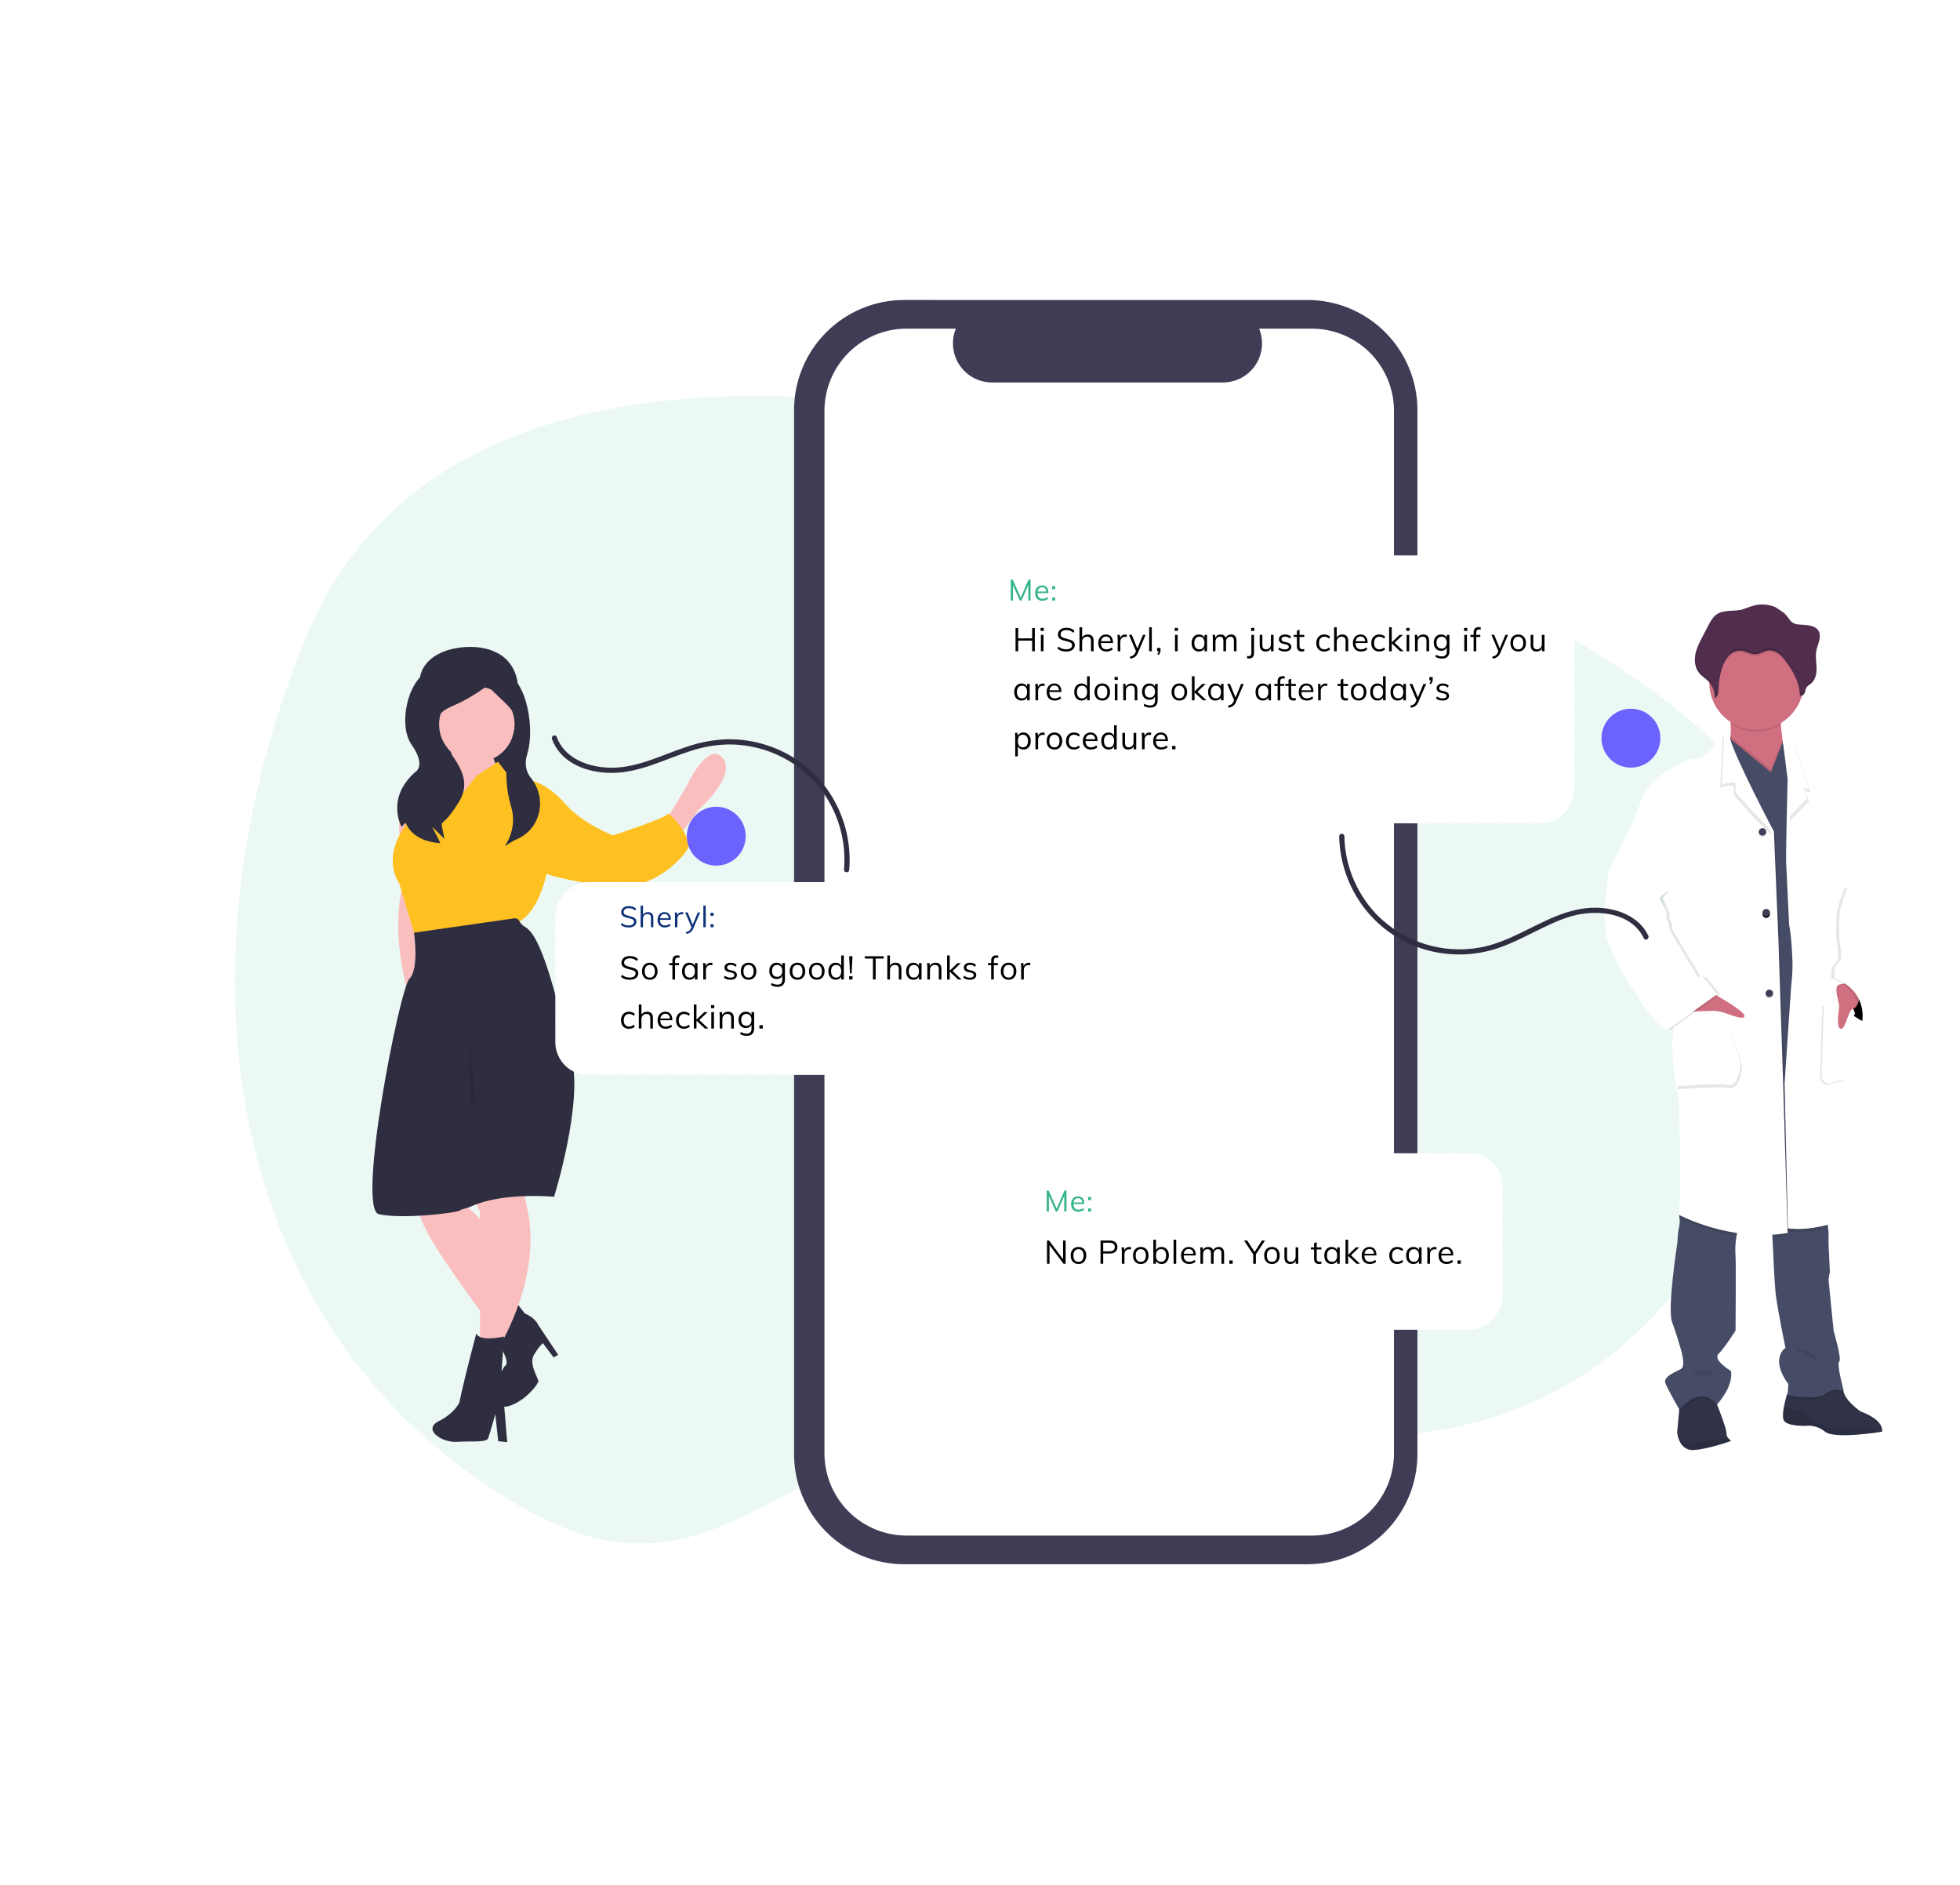 <svg xmlns="http://www.w3.org/2000/svg" xmlns:xlink="http://www.w3.org/1999/xlink" width="600" height="577" fill="none" xmlns:v="https://vecta.io/nano"><style><![CDATA[.B{opacity:.1}.C{fill:#000}.D{fill:#fff}.E{fill:#2f2e41}.F{fill:#3f3d56}.G{fill:#cf6f80}.H{fill:#34b586}.I{stroke:#eceff8}.J{stroke-opacity:.05}.K{stroke-dasharray:4 4}.L{color-interpolation-filters:sRGB}.M{flood-opacity:0}]]></style><path d="M384.993 435.704c-141.184-30.035-149.86 69.988-226.576 24.842-92.025-54.154-105.357-166.942-64.668-265.663 66.323-160.912 408.818-17.6 443.124 47.55s-10.696 223.306-151.88 193.271z" class="B H"/><path d="M436.033 183.773h-2.126v-58.246c0-4.427-.872-8.811-2.566-12.901s-4.178-7.806-7.308-10.936-6.847-5.614-10.937-7.308-8.474-2.566-12.901-2.566H276.793c-4.427 0-8.811.872-12.901 2.566s-7.806 4.177-10.937 7.307-5.613 6.847-7.307 10.937-2.567 8.474-2.567 12.901V445.07c0 8.941 3.552 17.516 9.874 23.838s14.897 9.874 23.838 9.874h123.402c8.941 0 17.516-3.552 23.838-9.874s9.874-14.897 9.874-23.838V225.234h2.126v-41.461z" class="F"/><path d="M401.556 100.586h-16.108c.74 1.816 1.023 3.787.823 5.738s-.877 3.823-1.971 5.451-2.572 2.962-4.303 3.884-3.662 1.405-5.623 1.405h-70.696c-1.961 0-3.893-.482-5.624-1.405s-3.208-2.256-4.302-3.884-1.771-3.5-1.971-5.451.082-3.922.823-5.738h-15.045c-6.677 0-13.08 2.653-17.802 7.374s-7.373 11.125-7.373 17.801v319.075c0 3.306.651 6.58 1.916 9.634s3.12 5.83 5.457 8.168 5.113 4.192 8.168 5.457 6.328 1.916 9.634 1.916h123.997c3.306 0 6.58-.651 9.634-1.916s5.83-3.12 8.167-5.457 4.192-5.114 5.458-8.168 1.916-6.328 1.916-9.634V125.761c0-3.306-.651-6.579-1.916-9.634s-3.12-5.829-5.458-8.167-5.113-4.192-8.167-5.457-6.328-1.917-9.634-1.917z" class="D"/><g class="E"><path d="M129.11 212.748c2.606 7.717 6.603 14.748 14.748 14.748s14.288-6.616 14.747-14.748c.587-10.391-6.414-14.791-14.747-14.748-9.844.051-17.841 5.59-14.748 14.748z"/><path d="M129.498 212.417h29.107v36.869h-29.107v-36.869z"/></g><path d="M128.643 239.884h-2.475c-1.83 2.608-3.073 5.582-3.643 8.716s-.453 6.355.342 9.44c2.75 10.453.55 12.379.55 12.379s-3.581 11.32.27 28.375-3.571 21.69-3.571 21.69l6.877-13.754 3.851-36.311-2.201-30.535zm8.665-13.342s2.201 8.803 1.101 8.803-4.952 4.677-4.952 4.677l-2.475 9.077 1.925 6.602 6.602-1.375 8.253-9.078 2.475-2.476 2.201-7.977s-2.751-3.301-.825-6.052-14.305-2.201-14.305-2.201zm66.571 24.483l6.052-9.903s6.532-14.454 11.209-9.227-7.083 15.829-7.083 15.829l-6.052 7.978-4.126-4.677zm-80.324 86.101l4.401 32.185s-.55 2.476 4.952 11.554 20.356 28.884 20.356 28.884l4.401-8.253s-5.226-26.133-14.304-31.635l1.1-39.612-20.906 6.877z" fill="#fbbebe"/><path d="M157.665 398.195l-6.052 11.554s4.952 6.951 3.026 8.327-4.401 13.754.825 12.379 9.353-6.878 9.353-7.703-3.026-5.301-1.375-8.052 2.751-3.576 2.751-3.576l3.293 4.379 1.376-.825-6.045-9.056s-.825-2.2-4.126-3.576l-3.026-3.851z" class="E"/><path d="M144.397 332.56s-2.137 30.424 2.54 38.402v39.612l6.327.825s12.777-20.972 8.1-41.603 4.829-39.547 4.829-39.547l-21.796 2.311zm1.577-99.278c-6.381 0-11.553-5.173-11.553-11.553s5.172-11.554 11.553-11.554 11.554 5.173 11.554 11.554-5.173 11.553-11.554 11.553z" fill="#fbbebe"/><path d="M134.282 252.125l11.554-14.579 6.602-4.401 2.751 3.576 7.702 2.2s4.952 1.101 10.178 7.153 14.58 9.627 14.58 9.627 16.78-5.501 16.78-6.602 7.977 7.428 6.052 10.729-11.104 13.386-24.583 11.46-18.606-3.758-18.606-3.758-2.475 12.654-9.628 15.13-30.534 4.126-30.534 4.126l-4.951-16.505s-5.502-7.152 1.925-17.605c0 0 .143-5.847.941-9.737.311-1.513.721-2.73 1.26-3.192 1.925-1.651 12.104-4.402 12.104-4.402s-1.651 5.502-2.476 5.777-2.751 9.628-1.651 11.003z" fill="#ffc121"/><path d="M169.616 366.295c-13.853-.962-21.919 1.307-25.517 3.037-.669.303-3.164.938-3.164 1.042 0 .826-18.103 2.9-24.98 1.249s6.361-69.02 9.387-72.046 1.395-14.1 1.395-14.1l30.24-4.33c1.106-.245 1.664.168 1.942.701.432.801 1.085 1.46 1.881 1.901 5.84 3.364 10.528 26.625 14.057 39.486 3.851 14.029-5.241 43.06-5.241 43.06zm-23.779 41.803s-3.236 11.819-5.227 21.182c0 0-1.375 3.249-6.327 5.725s.84 6.587 5.517 6.312 9.077.275 9.628-1.101 2.185-7.36 2.185-7.36l.903 8.279 2.751.275-.903-10.755s2.201-4.126-.825-11.003l.764-10.557s-7.641 1.754-8.466-.997z" class="E"/><path d="M145.765 337.275c-.669.303-1.299.685-1.876 1.139-.146-2.6-.988-18.321.022-18.068l1.854 16.929z" class="B C"/><path d="M150.757 205.819s.128-.713 5.132 1.164 8.004 15.725 5.502 23.856c-1.009 3.278-.188 5.64 1.15 7.293 5.024 6.204 3.047 15.522-4.271 18.712l-.633.267-3.127 1.877s3.987-5.246 1.992-11.957c-1.733-5.718-1.947-11.788-.621-17.614.229-.982.489-1.995.784-3.029 2.502-8.758 1.285-7.746-7.472-16.504 0 0-5.004 3.754-9.383 5.63s-8.132 3.753-5.004 10.009 10.634 11.884 5.63 20.016-5.63 5.004-5.005 8.132l.626 3.128-3.753-3.754 2.502 5.005s-8.132 0-10.634-6.256l-1.251 1.251s-5.004-8.757 4.379-16.889c0 0 3.127-1.876-1.251-8.131s-1.016-19.704 4.614-22.206 20.094 0 20.094 0zm19.681 19.758c2.429 6.754 9.993 9.351 16.613 9.41 8.192.072 15.781-4.025 23.403-6.481 3.955-1.35 8.09-2.101 12.268-2.23 4.136-.053 8.252.58 12.182 1.874 7.66 2.485 14.275 7.451 18.798 14.114 4.224 6.286 6.453 13.7 6.395 21.273-.01.923-.06 1.844-.142 2.763-.092 1.025-1.677.844-1.586-.178.633-7.472-1.106-14.953-4.971-21.379-4.121-6.821-10.461-12.019-17.957-14.723-3.858-1.399-7.926-2.13-12.029-2.162-4.159.039-8.286.741-12.224 2.081-7.647 2.452-15.175 6.451-23.359 6.625-6.637.142-14.246-2.052-17.806-8.113-.419-.715-.771-1.467-1.051-2.247-.347-.963 1.118-1.596 1.466-.627h0z" class="E"/><use xlink:href="#D" class="D"/><use xlink:href="#D" class="B C"/><path d="M529.966 441.018s-6.765 2.486-11.416 2.799c-2.469.165-3.767-1.349-4.435-2.807-.365-.811-.601-1.674-.698-2.558l.605-6.702.321-3.568 9.881-2.567 1.4 4.279.131.326c.562 1.429 2.816 7.242 2.748 8.456-.003.31.057.619.176.906s.295.546.517.764c.227.256.486.482.77.672zm46.208-3.407c.017.203-.003.408-.059.604 0 0-14.469 2.414-17.428 0-.835-.705-1.808-1.228-2.856-1.535s-2.15-.392-3.233-.249c0 0-5.598.152-6.532-1.691-.389-.774-.288-2.275-.047-3.755.246-1.386.574-2.757.981-4.105l.224-.178 1.332-1.069 15.593-.461h.119c-.077 3.188 5.293 6.845 5.293 6.845 5.704 2.114 6.545 4.503 6.613 5.594z" fill="#303347"/><path d="M576.174 437.61c.015.204-.007.409-.063.605 0 0-14.465 2.414-17.424 0-.834-.705-1.806-1.227-2.854-1.535s-2.148-.392-3.23-.249c0 0-5.603.152-6.533-1.691-.389-.778-.291-2.275-.05-3.755 2.156.216 5.559.753 6.896 2.034 2.021 1.949 5.445 3.894 7.547 4.046 1.644.106 11.483.419 15.711.545zm-46.208 3.408s-6.765 2.486-11.416 2.799c-2.469.165-3.767-1.349-4.431-2.812 1.721.58 4.11 1.188 5.366.63 1.488-.659 6.765-1.086 9.724-1.268.226.247.48.465.757.651z" class="B C"/><path d="M540.003 240.671c-5.581-2.169-12.76-9.335-10.967-12.684.398-.845.634-1.757.697-2.689.116-1.265.133-2.537.051-3.805-.126-2.077-.376-4.144-.748-6.19 0 0 17.423.393 16.409 2.96-.296.752-.343 2.059-.262 3.522s.291 3.116.511 4.515c.305 1.92.609 3.383.609 3.383s-1.065 1.492-1.691 1.572 3.399 12.507-4.609 9.416z" class="G"/><path d="M525.742 430.22l-.131.143c-5.209-6.299-11.509 1.552-11.509 1.552l-.093-.165.321-3.568 9.881-2.567 1.4 4.279.131.326zm38.53-4.605s-3.805-.08-5.835 1.713-11.838.389-11.415 0c.125-.193.2-.414.219-.643l1.332-1.07 15.593-.46.106.46z" class="B C"/><path d="M532.223 376.142c-.283.701-.498 1.427-.642 2.169-.353 2.032-.451 4.1-.292 6.156.157 2.96 0 22.794 0 22.794s-3.344 5.289-5.209 7.154 3.805 5.213 3.805 5.213c.846 4.82-4.278 10.266-4.278 10.266-5.209-6.3-11.509 1.556-11.509 1.556s-3.425-5.92-4.279-8.034 3.344-3.577 4.82-4.435-.072-5.919-.072-5.919-1.247-4.435-2.727-8.482 1.632-24.188 1.632-24.188.161-3.577.545-4.825c.195-.9.233-1.826.115-2.739-.026-.309-.055-.567-.077-.74s-.038-.254-.038-.254l.06-.101 2.114-3.941s17.047 5.869 16.032 8.35zm32.049 49.008s-3.805-.08-5.835 1.692-11.838.389-11.415 0 .389-3.269.389-3.269c-5.755-7.855-.846-11.043-.846-11.043s-2.571-12.367-3.036-16.955c-.325-3.205-.727-11.817-.943-16.735l-.148-3.568 4.702-.947.605-.123 11.339-2.275.525 3.844c.105.738.164 1.482.177 2.228-.076.846 0 3.492 0 3.492l.385 7.936c-.251.833-.381 1.697-.385 2.567.076 1.01 1.552 15.479 1.552 15.479s2.566 8.634 1.691 9.255 1.243 8.422 1.243 8.422z" fill="#474c66"/><path d="M545.444 218.263c-.295.752-.342 2.059-.262 3.522-2.334 1.405-5.016 2.124-7.74 2.073s-5.378-.869-7.658-2.361c-.126-2.078-.376-4.146-.749-6.194 0 0 17.424.385 16.409 2.96z" class="B C"/><path d="M552.18 208.918c.003 1.524-.237 3.038-.711 4.486-1.059 3.245-3.231 6.01-6.132 7.808s-6.345 2.512-9.722 2.017-6.47-2.168-8.732-4.724-3.549-5.828-3.632-9.24v-.347c-.033-1.92.317-3.828 1.029-5.612s1.773-3.408 3.12-4.778 2.952-2.458 4.724-3.2 3.673-1.125 5.593-1.125 3.823.382 5.594 1.125 3.378 1.83 4.724 3.2 2.407 2.994 3.119 4.778 1.063 3.692 1.03 5.612h-.004z" class="G"/><path d="M540.003 240.671c-5.581-2.169-12.76-9.335-10.967-12.684.398-.845.634-1.757.697-2.689l7.64 6.279 4.727 3.877 3.594-9.15c.305 1.92.609 3.383.609 3.383s-1.065 1.492-1.691 1.572 3.399 12.503-4.609 9.412z" class="B C"/><path d="M559.761 268.42l-6.38 107.182-8.321.545-21.547-62.148 3.535-73.784.744-15.589 9.581 7.868 4.731 3.878 3.7-9.416 6.879 5.995 7.078 35.469z" fill="#474c66"/><g class="C"><path d="M532.223 376.143c-.283.7-.498 1.427-.642 2.169-6.055-.935-11.935-2.772-17.445-5.45l-.115-.06.038-.68.022-.356 2.114-3.94s17.043 5.835 16.028 8.317zm15.014 2.186c-1.548.263-3.109.441-4.676.533l-.148-3.569 4.701-.947.123 3.983z" class="B"/><path d="M559.583 375.792c-3.006.782-7.648 1.661-11.804 1.112l-.06-2.681 11.34-2.275.524 3.844zm-11.881 1.602c-17.335 2.96-33.211-5.526-33.211-5.526l.152-2.875s.393-32.594-.697-35.093-1.941-15.17-1.324-17.115-2.253-31.11-2.253-31.11l-.465-11.839-17.023-6.896 7.611-15.864c1.028-2.224 1.912-4.512 2.647-6.849 1.323-4.118 7.466-8.165 7.466-8.165s6.3-4.042 8.791-3.889 5.754-3.577 5.754-3.577c2.41-6.144 4.592-3.362 4.592-3.362 0 .292 0 0-.119.909-.845 6.744 13.674 28.054 13.881 28.43l1.383 33.681 1.399 42.623 1.416 46.517z" class="B"/></g><path d="M547.237 377.394c-17.335 2.96-33.215-5.526-33.215-5.526l.156-2.875s.393-32.594-.702-35.093-1.94-15.17-1.319-17.115-2.253-31.11-2.253-31.11l-.47-11.839-17.03-6.921 7.61-15.864c1.026-2.225 1.91-4.512 2.647-6.849 1.319-4.118 7.467-8.164 7.467-8.164s6.299-4.043 8.786-3.89 5.754-3.577 5.754-3.577c2.414-6.144 5.074-3.362 5.074-3.362 0 .292-.254.423-.119.909 1.861 6.541 13.209 28.054 13.416 28.43l1.399 33.681 1.4 42.623 1.399 46.542z" class="D"/><path d="M542.565 255.508c-1.865-.778-11.742-12.055-11.742-12.055v-2.566c-.359-.846-2.494-.33-4.228.262l.744-15.589.846.702c1.852 6.537 14.164 28.869 14.38 29.246z" class="B C"/><path d="M543.034 254.573c-1.869-.778-11.746-12.054-11.746-12.054v-2.567c-.359-.845-2.494-.329-4.228.263l.749-15.589.845.702c1.857 6.536 14.173 28.873 14.38 29.245z" class="D"/><path d="M514.491 310.811c.233 0 12.054-1.243 12.054-1.243s7.158 14.075 6.689 17.5-1.319 6.456-4.198 5.919-15.496.423-15.496.423l.951-22.599z" class="B C"/><path d="M514.022 309.876c.232 0 12.054-1.243 12.054-1.243s7.154 14.08 6.689 17.5-1.324 6.457-4.199 5.92-15.496.422-15.496.422l.952-22.599z" class="D"/><path d="M522.93 303.268s10.849 5.83 11.082 7.61-5.522-.778-6.765-1.087c-.818-.197-1.651-.327-2.49-.388l-8.292.224 6.465-6.359z" class="G"/><path d="M539.539 256.235c.63 0 1.141-.512 1.141-1.142s-.511-1.142-1.141-1.142-1.142.512-1.142 1.142.511 1.142 1.142 1.142z" class="B C"/><use xlink:href="#E" class="F"/><path d="M541.639 305.652c.631 0 1.142-.511 1.142-1.141s-.511-1.142-1.142-1.142-1.141.511-1.141 1.142.511 1.141 1.141 1.141z" class="B C"/><path d="M541.639 305.183c.631 0 1.142-.511 1.142-1.142s-.511-1.141-1.142-1.141-1.141.511-1.141 1.141.511 1.142 1.141 1.142z" class="F"/><use xlink:href="#E" x="1.137" y="25.174" class="B C"/><use xlink:href="#E" x="1.137" y="24.709" class="F"/><g class="D"><path d="M566.991 309.166s.778 1.167 0 1.712.076 1.865.076 1.865-1.941 1.137-1.087 2.16.313 5.645.313 5.645l-2.334 3.864.148 5.856c0 5.252-.308 12.634-2.016 15.999l.236 27.614s-8.173 2.985-15.014 2.076l-1.014-44.31 2.025-29.948c.319-2.502.449-5.025.389-7.547 0 0-.233-7.543-1.015-11.044l-.93-19.364c-.038-2.008.068-7.869.186-13.441l.279-11.839-1.543-12.21s1.543-.157 2.008.465c.209.194.435.368.677.52 2.663 1.801 12.075 7.34 12.075 7.34s5.209 2.071 6.456 5.04 2.114 5.073 2.719 5.919.934 4.82.934 4.82 1.793 7.314 3.193 8.553 2.422 9.12 2.422 9.12l-12.367 9.725-1.319 16.802c-.233.626 4.503 14.608 4.503 14.608z"/><path d="M567.461 309.166s.773 1.167 0 1.712.072 1.865.072 1.865-1.928 1.15-1.083 2.173.313 5.645.313 5.645l-2.334 3.864.152 5.856c0 5.251-.308 12.633-2.016 15.999l.232 27.613s-8.185 2.985-15.018 2.076l-1.01-44.31 2.025-29.947c.319-2.502.448-5.025.385-7.547 0 0-.233-7.543-1.011-11.044l-.934-19.365c-.038-2.008.072-7.868.186-13.441l.279-11.838-2.038-12.376s2.038 0 2.507.63c.206.197.433.372.677.52 2.663 1.802 12.079 7.34 12.079 7.34s5.205 2.072 6.452 5.04 2.114 5.074 2.723 5.919.93 4.82.93 4.82 1.793 7.315 3.192 8.554 2.41 9.103 2.41 9.103l-12.367 9.724-1.323 16.803c-.237.625 4.52 14.612 4.52 14.612z"/></g><path d="M552.649 242.067l1.116 3.255-5.877 5.92.279-11.839-2.038-12.375s2.038 0 2.508.63c.205.196.432.369.676.515l4.998 14.418-1.662-.524z" class="B C"/><path d="M552.18 241.132l1.12 3.256-5.877 5.919.279-11.838-2.042-12.376s2.042 0 2.508.63c.207.196.434.37.676.52l5.002 14.414-1.666-.525z" class="D"/><path d="M552.18 208.918c.003 1.524-.237 3.038-.711 4.486-.08.013-.161.009-.24-.01s-.152-.055-.216-.104c-.11-3.805-1.983-7.378-4.288-10.418-.647-.918-1.431-1.73-2.325-2.41-.904-.679-2.029-.997-3.154-.892-1.269.173-2.389 1.036-3.67 1.146-1.691.139-3.205-1.032-4.884-1.091-.682.007-1.355.159-1.974.446s-1.17.703-1.615 1.22c-.882 1.043-1.537 2.258-1.924 3.568-.665 1.987-1.027 4.062-1.074 6.157-.021 1.183-.135 2.667-1.235 3.099.083-.871-.016-1.749-.29-2.58s-.718-1.595-1.304-2.245l-.025-.025v-.347c-.033-1.92.317-3.828 1.029-5.612s1.773-3.408 3.12-4.778 2.952-2.458 4.724-3.2 3.673-1.125 5.593-1.125 3.823.382 5.594 1.125 3.378 1.83 4.724 3.2 2.407 2.994 3.119 4.778 1.063 3.692 1.03 5.612h-.004z" class="B C"/><path d="M543.707 185.947c-2.198-1.033-4.696-1.228-7.028-.549l-3.462 1.192c-2.537.613-5.497-.051-7.674 1.433-1.209.846-1.937 2.182-2.613 3.48l-1.691 3.222c-.922 1.763-1.852 3.556-2.237 5.496s-.152 4.114 1.078 5.674c.896 1.138 2.22 1.852 3.192 2.922.583.651 1.025 1.415 1.298 2.244s.373 1.706.292 2.576c1.104-.423 1.209-1.911 1.235-3.095.047-2.094.409-4.169 1.074-6.156.385-1.31 1.041-2.526 1.923-3.568.446-.517.997-.933 1.616-1.22s1.292-.439 1.974-.446c1.691.059 3.209 1.226 4.883 1.086 1.269-.105 2.393-.972 3.67-1.141 1.126-.107 2.251.211 3.154.892.894.678 1.677 1.491 2.322 2.41 2.308 3.04 4.181 6.604 4.291 10.418.478.351 1.167-.106 1.404-.647s.245-1.175.545-1.691c.347-.596 1.011-.914 1.531-1.362 1.319-1.137 1.649-3.052 1.598-4.79s-.389-3.501-.059-5.209c.199-1.049.647-2.03.892-3.065s.275-2.199-.304-3.091c-.846-1.311-2.626-1.569-4.178-1.691-1.763-.153-3.34.042-4.465-1.442-.528-.775-1.122-1.502-1.775-2.173-.224-.22-2.486-1.616-2.486-1.709z" fill="#512e4e"/><path d="M497.752 275.109l-4.419-8.169-1.399 12.604.621 6.457c-.156.858 3.188 8.553 3.188 8.553s11.048 19.677 15.56 20.692l15.242-10.891-4.042-5.133s-1.4-.546-1.751 0l-8.282-13.847c-.778-.935-.626-2.799-.626-2.799s-1.167-1.243-.778-2.41-2.254-5.213-2.254-5.213l2.41-2.254-13.47 2.41z" class="B C"/><path d="M493.566 266.01l-1.167.93L491 279.544l.621 6.456c-.156.859 3.193 8.554 3.193 8.554s11.043 19.677 15.555 20.692l15.246-10.892-4.046-5.133s-1.4-.545-1.751 0l-8.282-13.846c-.778-.935-.622-2.799-.622-2.799s-1.167-1.243-.778-2.41-2.258-5.214-2.258-5.214l2.41-2.253-16.722-6.689z" class="D"/><path d="M565.98 315.385c.846 1.028.313 5.641.313 5.641l-2.334 3.864.148 5.856-3.924 1.226c-.354.111-.73.135-1.096.071s-.711-.215-1.007-.439-.534-.517-.694-.852-.237-.704-.226-1.076l.677-21.821 9.154 3.501c-.778.541.076 1.869.076 1.869s-1.941 1.133-1.087 2.16z" class="B C"/><path d="M566.449 314.916c.846 1.028.313 5.645.313 5.645l-2.334 3.864.153 5.856-3.996 1.247c-.347.108-.715.131-1.073.068s-.696-.21-.986-.43-.522-.506-.679-.835-.232-.689-.221-1.052l.68-21.889 9.158 3.501c-.782.541.072 1.865.072 1.865s-1.932 1.137-1.087 2.16z" class="D"/><path d="M569.481 304.515s-.621 3.97-2.177 4.203-2.254 6.422-3.805 6.202-.525-5.754-.47-6.828-1.691-5.522-.385-6.532 5.442 0 5.442 0l1.395 2.955z" class="G"/><path d="M572.792 273.942l2.934-5.919s1.167 4.511 1.167 6.921 1.632 2.647 1.632 2.647 1.788 2.114.846 3.653-1.324 5.37-1.324 5.37.309 7.31-1.091 8.32-1.691 3.425-1.691 3.425-2.57 4.588-2.49 5.678-3.577 8.478-3.577 8.478 1.788-9.179-8.634-13.145c0 0-.08-3.116.698-3.971s1.991-1.243 1.23-5.559-.22-9.476-.22-10.511 2.334-7.497 2.334-7.497l8.186 2.11z" class="B C"/><path d="M574.06 267.177l2.563.846s1.171 4.511 1.171 6.921 1.632 2.647 1.632 2.647 1.788 2.114.845 3.653-1.319 5.37-1.319 5.37.309 7.31-1.091 8.32-1.712 3.425-1.712 3.425-2.566 4.588-2.486 5.679-3.581 8.477-3.581 8.477 1.793-9.179-8.634-13.145c0 0-.076-3.116.702-3.97s1.991-1.243 1.23-5.56-.219-9.475-.219-10.511 2.333-7.497 2.333-7.497l8.566-4.655z" class="D"/><g class="C"><path d="M517.468 420.601s4.084-2.566 6.765-.702-6.765.702-6.765.702zm31.735-7.936s3.615-.465 6.651 2.803-6.651-2.803-6.651-2.803z" class="B"/><path d="M554.493 208.191c-.52.448-1.188.769-1.535 1.366-.296.511-.304 1.141-.541 1.691s-.926.998-1.404.651c-.11-3.805-1.987-7.378-4.291-10.422-.645-.919-1.428-1.732-2.322-2.41-.904-.681-2.031-.999-3.158-.892-1.268.173-2.385 1.036-3.666 1.141-1.691.144-3.209-1.027-4.887-1.086-.682.006-1.355.159-1.974.447s-1.168.705-1.612 1.223c-.882 1.041-1.538 2.255-1.923 3.564-.665 1.987-1.027 4.062-1.074 6.156-.026 1.18-.136 2.651-1.227 3.091.026.312.026.626 0 .938 1.1-.422 1.21-1.911 1.235-3.095.047-2.094.409-4.169 1.074-6.156.386-1.31 1.041-2.525 1.924-3.568.445-.517.995-.932 1.613-1.219s1.29-.44 1.972-.447c1.691.059 3.213 1.226 4.888 1.087 1.268-.106 2.393-.973 3.666-1.142 1.127-.106 2.253.212 3.158.892.894.678 1.677 1.491 2.321 2.41 2.304 3.04 4.182 6.604 4.292 10.418.477.351 1.167-.106 1.403-.647s.246-1.175.541-1.691c.347-.596 1.015-.913 1.535-1.361 1.319-1.138 1.649-3.053 1.598-4.791v-.16c-.08 1.505-.482 3.039-1.606 4.012zm-31.212-.3c-.972-1.07-2.3-1.784-3.192-2.917-.751-1.004-1.18-2.211-1.23-3.463-.133 1.565.303 3.125 1.23 4.393.892 1.137 2.22 1.852 3.192 2.921.934 1.047 1.494 2.373 1.594 3.772.065-.852-.043-1.707-.317-2.516s-.708-1.553-1.277-2.19zm33.643-12.765l-.897 3.066c-.12.698-.164 1.406-.131 2.114.014-.403.058-.804.131-1.201.203-1.048.647-2.029.897-3.065.145-.572.192-1.164.139-1.751-.026.282-.073.562-.139.837z" class="B"/></g><path d="M504.579 286.37c-2.905-6.033-9.746-8.469-16.068-8.537-8.387-.09-15.744 4.203-23.07 7.749-3.944 1.909-8.012 3.62-12.34 4.427-5.675 1.025-11.515.652-17.014-1.086s-10.492-4.79-14.547-8.891c-5.532-5.743-8.989-13.168-9.822-21.099-.099-.996-.152-1.995-.167-2.996-.013-.207-.106-.4-.259-.539s-.354-.214-.561-.208-.403.093-.548.241-.226.346-.227.553c.158 8.037 2.909 15.807 7.844 22.153 4.826 6.188 11.529 10.644 19.103 12.699 7.682 2.081 15.826 1.661 23.254-1.198 4.323-1.65 8.393-3.875 12.561-5.868 3.702-1.77 7.592-3.463 11.683-4.06 6.098-.891 13.685.149 17.602 5.457.474.647.886 1.337 1.231 2.061.443.922 1.786.058 1.345-.858z" class="E"/><g fill="#6c63ff"><use xlink:href="#F"/><use xlink:href="#F" x="280" y="-30"/></g><g filter="url(#A)"><rect width="189" height="82" rx="10" transform="matrix(-1 0 0 1 490 166)" class="D"/><rect x="-.5" y=".5" width="188" height="81" rx="9.5" transform="matrix(-1 0 0 1 489 166)" class="I J K"/></g><use xlink:href="#G" class="H"/><path d="M316.78 192.231v7.12h-.82v-3.27h-4.27v3.27h-.81v-7.12h.81v3.16h4.27v-3.16h.82zm1.856 2.09h.81v5.03h-.81v-5.03zm.91-2.13v.92h-.99v-.92h.99zm6.84 7.24c-1.113 0-2-.3-2.66-.9l.31-.63c.354.3.714.513 1.08.64s.794.19 1.28.19c.574 0 1.014-.11 1.32-.33.314-.227.47-.544.47-.95 0-.24-.076-.434-.23-.58-.146-.154-.343-.274-.59-.36-.24-.087-.563-.177-.97-.27-.546-.12-.996-.25-1.35-.39s-.64-.34-.86-.6c-.22-.267-.33-.614-.33-1.04 0-.407.107-.764.32-1.07.214-.314.514-.557.9-.73.394-.174.85-.26 1.37-.26.494 0 .954.076 1.38.23s.787.376 1.08.67l-.32.63c-.333-.287-.673-.497-1.02-.63-.34-.134-.713-.2-1.12-.2-.553 0-.986.12-1.3.36-.313.233-.47.556-.47.97 0 .36.137.63.41.81s.694.336 1.26.47l1.44.41c.354.12.647.306.88.56.234.246.35.576.35.99 0 .4-.106.753-.32 1.06-.213.3-.52.533-.92.7-.393.166-.856.25-1.39.25zm6.581-5.23c1.207 0 1.81.663 1.81 1.99v3.16h-.81v-3.12c0-.467-.093-.807-.28-1.02-.187-.22-.48-.33-.88-.33-.467 0-.84.143-1.12.43s-.42.673-.42 1.16v2.88h-.81v-7.36h.81v3.15c.16-.307.387-.54.68-.7.3-.16.64-.24 1.02-.24zm7.75 2.61h-3.69c.006.64.153 1.123.44 1.45.293.326.716.49 1.27.49.586 0 1.126-.197 1.62-.59l.27.59c-.22.206-.504.37-.85.49-.34.12-.69.18-1.05.18-.787 0-1.404-.23-1.85-.69-.447-.467-.67-1.104-.67-1.91 0-.514.1-.967.3-1.36.2-.4.48-.71.84-.93s.77-.33 1.23-.33c.666 0 1.19.22 1.57.66.38.433.57 1.033.57 1.8v.15zm-2.13-1.98c-.42 0-.764.126-1.03.38-.26.253-.427.61-.5 1.07h2.93c-.04-.474-.18-.834-.42-1.08-.234-.247-.56-.37-.98-.37zm5.899-.63c.167 0 .32.02.46.06l-.02.74c-.153-.054-.33-.08-.53-.08-.487 0-.85.153-1.09.46-.233.3-.35.666-.35 1.1v2.87h-.81v-3.62c0-.52-.027-.99-.08-1.41h.77l.08.93c.127-.34.33-.6.61-.78s.6-.27.96-.27zm6.206.12l-2.35 5.49c-.247.573-.557.993-.93 1.26s-.834.45-1.38.55l-.17-.63c.473-.107.83-.25 1.07-.43.246-.174.45-.444.61-.81l.2-.45-2.13-4.98h.85l1.7 4.15 1.72-4.15h.81zm1.092-2.33h.81v7.36h-.81v-7.36zm3.473 6.33v.73c0 .28-.047.536-.14.77s-.25.46-.47.68l-.38-.29c.26-.3.407-.587.44-.86h-.48v-1.03h1.03zm4.432-4h.81v5.03h-.81v-5.03zm.91-2.13v.92h-.99v-.92h.99zm8.91 2.13v5.03h-.8v-.91c-.146.313-.37.556-.67.73-.293.166-.636.25-1.03.25-.446 0-.84-.107-1.18-.32-.333-.214-.593-.514-.78-.9-.18-.394-.27-.85-.27-1.37s.094-.977.28-1.37c.187-.4.447-.71.78-.93.34-.22.73-.33 1.17-.33.394 0 .737.086 1.03.26s.517.416.67.73v-.87h.8zm-2.34 4.43c.494 0 .874-.167 1.14-.5.267-.34.4-.82.4-1.44s-.133-1.097-.4-1.43-.646-.5-1.14-.5-.88.173-1.16.52c-.273.34-.41.816-.41 1.43s.137 1.086.41 1.42.66.5 1.16.5zm9.686-4.55c1.114 0 1.67.663 1.67 1.99v3.16h-.81v-3.12c0-.474-.083-.817-.25-1.03-.16-.214-.423-.32-.79-.32-.426 0-.76.143-1 .43s-.36.676-.36 1.17v2.87h-.81v-3.12c0-.467-.083-.807-.25-1.02-.166-.22-.433-.33-.8-.33-.426 0-.763.143-1.01.43-.24.286-.36.676-.36 1.17v2.87h-.81v-3.62c0-.52-.026-.99-.08-1.41h.77l.08.88c.14-.32.347-.567.62-.74.28-.174.604-.26.97-.26.4 0 .727.08.98.24s.44.406.56.74c.154-.3.377-.537.67-.71.3-.18.637-.27 1.01-.27zm4.887 6.57c.18.053.343.08.49.08.56 0 .84-.334.84-1v-5.53h.81v5.63c0 .526-.134.923-.4 1.19-.26.273-.62.41-1.08.41-.22 0-.44-.03-.66-.09v-.69zm2.23-8.58v.92h-.99v-.92h.99zm5.893 2.13v5.03h-.79v-.87c-.16.306-.384.54-.67.7s-.61.24-.97.24c-.594 0-1.044-.167-1.35-.5s-.46-.827-.46-1.48v-3.12h.81v3.1c0 .453.093.786.28 1s.47.32.85.32c.446 0 .806-.144 1.08-.43.273-.294.41-.677.41-1.15v-2.84h.81zm3.461 5.1c-.847 0-1.517-.217-2.01-.65l.27-.6c.273.213.55.366.83.46s.593.14.94.14c.38 0 .667-.064.86-.19.2-.134.3-.324.3-.57 0-.2-.067-.36-.2-.48s-.353-.214-.66-.28l-.85-.2c-.42-.094-.747-.26-.98-.5-.227-.24-.34-.527-.34-.86 0-.44.177-.797.53-1.07.353-.28.82-.42 1.4-.42.353 0 .687.056 1 .17s.577.276.79.49l-.27.59c-.473-.394-.98-.59-1.52-.59-.36 0-.64.07-.84.21-.193.133-.29.323-.29.57 0 .206.06.37.18.49.127.12.327.213.6.28l.85.21c.467.106.813.273 1.04.5.227.22.34.51.34.87 0 .433-.177.78-.53 1.04s-.833.39-1.44.39zm4.492-4.46v2.75c0 .373.077.636.23.79.154.146.37.22.65.22.187 0 .367-.03.54-.09v.69c-.206.066-.44.1-.7.1-.48 0-.856-.134-1.13-.4-.266-.274-.4-.674-.4-1.2v-2.86h-.98v-.64h.98v-1.29l.81-.29v1.58h1.44v.64h-1.44zm7.534 4.46c-.487 0-.914-.107-1.28-.32-.36-.214-.64-.514-.84-.9-.194-.394-.29-.85-.29-1.37s.1-.977.3-1.37c.2-.4.483-.71.85-.93.373-.22.806-.33 1.3-.33.34 0 .666.06.98.18.32.113.583.273.79.48l-.27.6c-.254-.2-.5-.347-.74-.44-.234-.094-.474-.14-.72-.14-.514 0-.917.173-1.21.52-.294.34-.44.816-.44 1.43 0 .606.143 1.08.43 1.42.293.333.7.5 1.22.5.246 0 .486-.047.72-.14.24-.094.486-.24.74-.44l.27.6c-.214.2-.484.36-.81.48-.32.113-.654.17-1 .17zm5.551-5.22c1.207 0 1.81.663 1.81 1.99v3.16h-.81v-3.12c0-.467-.093-.807-.28-1.02-.187-.22-.48-.33-.88-.33-.467 0-.84.143-1.12.43s-.42.673-.42 1.16v2.88h-.81v-7.36h.81v3.15c.16-.307.387-.54.68-.7.3-.16.64-.24 1.02-.24zm7.749 2.61h-3.69c.007.64.154 1.123.44 1.45.294.326.717.49 1.27.49.587 0 1.127-.197 1.62-.59l.27.59c-.22.206-.503.37-.85.49-.34.12-.69.18-1.05.18-.786 0-1.403-.23-1.85-.69-.446-.467-.67-1.104-.67-1.91 0-.514.1-.967.3-1.36.2-.4.48-.71.84-.93s.77-.33 1.23-.33c.667 0 1.19.22 1.57.66.38.433.57 1.033.57 1.8v.15zm-2.13-1.98c-.42 0-.763.126-1.03.38-.26.253-.426.61-.5 1.07h2.93c-.04-.474-.18-.834-.42-1.08-.233-.247-.56-.37-.98-.37zm5.67 4.59c-.487 0-.913-.107-1.28-.32-.36-.214-.64-.514-.84-.9-.193-.394-.29-.85-.29-1.37s.1-.977.3-1.37c.2-.4.483-.71.85-.93.373-.22.807-.33 1.3-.33.34 0 .667.06.98.18.32.113.583.273.79.48l-.27.6c-.253-.2-.5-.347-.74-.44-.233-.094-.473-.14-.72-.14-.513 0-.917.173-1.21.52-.293.34-.44.816-.44 1.43 0 .606.143 1.08.43 1.42.293.333.7.5 1.22.5.247 0 .487-.047.72-.14.24-.094.487-.24.74-.44l.27.6c-.213.2-.483.36-.81.48-.32.113-.653.17-1 .17zm6.431-.07l-2.58-2.42v2.42h-.81v-7.36h.81v4.64l2.37-2.3h1.03l-2.52 2.41 2.76 2.61h-1.06zm1.957-5.03h.81v5.03h-.81v-5.03zm.91-2.13v.92h-.99v-.92h.99zm4.182 2.01c1.207 0 1.81.663 1.81 1.99v3.16h-.81v-3.12c0-.467-.093-.807-.28-1.02-.186-.22-.48-.33-.88-.33-.466 0-.84.143-1.12.43s-.42.673-.42 1.16v2.88h-.81v-3.62c0-.52-.026-.99-.08-1.41h.77l.08.9c.154-.327.384-.577.69-.75.307-.18.657-.27 1.05-.27zm8.02.12v4.99c0 .746-.193 1.31-.58 1.69-.38.386-.943.58-1.69.58-.767 0-1.427-.174-1.98-.52l.14-.66c.32.18.62.31.9.39.287.08.6.12.94.12.487 0 .853-.13 1.1-.39.247-.254.37-.634.37-1.14v-1.19c-.153.32-.38.57-.68.75-.293.173-.643.26-1.05.26-.44 0-.833-.104-1.18-.31-.34-.207-.603-.5-.79-.88s-.28-.817-.28-1.31.093-.93.28-1.31.45-.674.79-.88c.347-.207.74-.31 1.18-.31.4 0 .747.086 1.04.26.3.173.527.416.68.73v-.87h.81zm-2.37 4.2c.487 0 .867-.16 1.14-.48.28-.327.42-.774.42-1.34s-.14-1.01-.42-1.33c-.273-.327-.653-.49-1.14-.49-.493 0-.883.163-1.17.49-.28.32-.42.763-.42 1.33s.14 1.013.42 1.34c.287.32.677.48 1.17.48zm6.933-4.2h.81v5.03h-.81v-5.03zm.91-2.13v.92h-.99v-.92h.99zm3.602.46c-.266 0-.476.076-.63.23-.146.146-.22.403-.22.77v.67h1.23v.64h-1.23v4.39h-.81v-4.39h-.98v-.64h.98v-.77c0-.527.13-.924.39-1.19.267-.274.637-.41 1.11-.41.234 0 .46.03.68.09v.69c-.186-.054-.36-.08-.52-.08zm8.867 1.67l-2.35 5.49c-.247.573-.557.993-.93 1.26s-.833.45-1.38.55l-.17-.63c.473-.107.83-.25 1.07-.43.247-.174.45-.444.61-.81l.2-.45-2.13-4.98h.85l1.7 4.15 1.72-4.15h.81zm3.114 5.1c-.473 0-.89-.107-1.25-.32s-.64-.517-.84-.91c-.193-.394-.29-.854-.29-1.38s.097-.987.29-1.38c.2-.394.48-.697.84-.91s.777-.32 1.25-.32.89.106 1.25.32.637.516.83.91c.2.393.3.853.3 1.38s-.1.986-.3 1.38c-.193.393-.47.696-.83.91s-.777.32-1.25.32zm0-.67c.5 0 .883-.164 1.15-.49.267-.334.4-.817.4-1.45 0-.614-.137-1.087-.41-1.42-.273-.34-.653-.51-1.14-.51-.493 0-.877.17-1.15.51-.273.333-.41.806-.41 1.42 0 .633.133 1.116.4 1.45.273.326.66.49 1.16.49zm8.053-4.43v5.03h-.79v-.87c-.16.306-.384.54-.67.7s-.61.24-.97.24c-.594 0-1.044-.167-1.35-.5s-.46-.827-.46-1.48v-3.12h.81v3.1c0 .453.093.786.28 1s.47.32.85.32c.446 0 .806-.144 1.08-.43.273-.294.41-.677.41-1.15v-2.84h.81zm-157.591 15v5.03h-.8v-.91c-.147.313-.37.556-.67.73-.293.166-.637.25-1.03.25-.447 0-.84-.107-1.18-.32-.333-.214-.593-.514-.78-.9-.18-.394-.27-.85-.27-1.37s.093-.977.28-1.37c.187-.4.447-.71.78-.93.34-.22.73-.33 1.17-.33.393 0 .737.086 1.03.26s.517.416.67.73v-.87h.8zm-2.34 4.43c.493 0 .873-.167 1.14-.5.267-.34.4-.82.4-1.44s-.133-1.097-.4-1.43-.647-.5-1.14-.5-.88.173-1.16.52c-.273.34-.41.816-.41 1.43s.137 1.086.41 1.42.66.5 1.16.5zm6.446-4.55c.167 0 .32.02.46.06l-.02.74c-.153-.054-.33-.08-.53-.08-.487 0-.85.153-1.09.46-.233.3-.35.666-.35 1.1v2.87h-.81v-3.62c0-.52-.027-.99-.08-1.41h.77l.08.93c.127-.34.33-.6.61-.78s.6-.27.96-.27zm5.595 2.61h-3.69c.007.64.154 1.123.44 1.45.294.326.717.49 1.27.49.587 0 1.127-.197 1.62-.59l.27.59c-.22.206-.503.37-.85.49-.34.12-.69.18-1.05.18-.786 0-1.403-.23-1.85-.69-.446-.467-.67-1.104-.67-1.91 0-.514.1-.967.3-1.36.2-.4.48-.71.84-.93s.77-.33 1.23-.33c.667 0 1.19.22 1.57.66.38.433.57 1.033.57 1.8v.15zm-2.13-1.98c-.42 0-.763.126-1.03.38-.26.253-.426.61-.5 1.07h2.93c-.04-.474-.18-.834-.42-1.08-.233-.247-.56-.37-.98-.37zm10.797-2.84v7.36h-.8v-.91c-.146.313-.37.556-.67.73-.293.166-.636.25-1.03.25-.44 0-.83-.11-1.17-.33-.333-.22-.593-.527-.78-.92-.186-.4-.28-.86-.28-1.38s.09-.974.27-1.36c.187-.394.45-.697.79-.91s.73-.32 1.17-.32c.394 0 .737.086 1.03.26.294.166.514.403.66.71v-3.18h.81zm-2.34 6.76c.494 0 .874-.167 1.14-.5.267-.34.4-.82.4-1.44 0-.614-.133-1.087-.4-1.42-.266-.34-.646-.51-1.14-.51s-.88.166-1.16.5c-.273.333-.41.803-.41 1.41 0 .62.137 1.103.41 1.45.28.34.667.51 1.16.51zm6.186.67c-.473 0-.89-.107-1.25-.32s-.64-.517-.84-.91c-.193-.394-.29-.854-.29-1.38s.097-.987.29-1.38c.2-.394.48-.697.84-.91s.777-.32 1.25-.32.89.106 1.25.32.637.516.83.91c.2.393.3.853.3 1.38s-.1.986-.3 1.38c-.193.393-.47.696-.83.91s-.776.32-1.25.32zm0-.67c.5 0 .884-.164 1.15-.49.267-.334.4-.817.4-1.45 0-.614-.136-1.087-.41-1.42-.273-.34-.653-.51-1.14-.51-.493 0-.876.17-1.15.51-.273.333-.41.806-.41 1.42 0 .633.134 1.116.4 1.45.274.326.66.49 1.16.49zm3.843-4.43h.81v5.03h-.81v-5.03zm.91-2.13v.92h-.99v-.92h.99zm4.183 2.01c1.207 0 1.81.663 1.81 1.99v3.16h-.81v-3.12c0-.467-.093-.807-.28-1.02-.187-.22-.48-.33-.88-.33-.467 0-.84.143-1.12.43s-.42.673-.42 1.16v2.88h-.81v-3.62c0-.52-.027-.99-.08-1.41h.77l.08.9c.153-.327.383-.577.69-.75.307-.18.657-.27 1.05-.27zm8.02.12v4.99c0 .746-.194 1.31-.58 1.69-.38.386-.944.58-1.69.58-.767 0-1.427-.174-1.98-.52l.14-.66c.32.18.62.31.9.39.286.08.6.12.94.12.486 0 .853-.13 1.1-.39.246-.254.37-.634.37-1.14v-1.19c-.154.32-.38.57-.68.75-.294.173-.644.26-1.05.26-.44 0-.834-.104-1.18-.31-.34-.207-.604-.5-.79-.88s-.28-.817-.28-1.31.093-.93.28-1.31.45-.674.79-.88c.346-.207.74-.31 1.18-.31.4 0 .746.086 1.04.26.3.173.526.416.68.73v-.87h.81zm-2.37 4.2c.486 0 .866-.16 1.14-.48.28-.327.42-.774.42-1.34s-.14-1.01-.42-1.33c-.274-.327-.654-.49-1.14-.49-.494 0-.884.163-1.17.49-.28.32-.42.763-.42 1.33s.14 1.013.42 1.34c.286.32.676.48 1.17.48zm9.012.9c-.473 0-.89-.107-1.25-.32s-.64-.517-.84-.91c-.193-.394-.29-.854-.29-1.38s.097-.987.29-1.38c.2-.394.48-.697.84-.91s.777-.32 1.25-.32.89.106 1.25.32.637.516.83.91c.2.393.3.853.3 1.38s-.1.986-.3 1.38c-.193.393-.47.696-.83.91s-.777.32-1.25.32zm0-.67c.5 0 .883-.164 1.15-.49.267-.334.4-.817.4-1.45 0-.614-.137-1.087-.41-1.42-.273-.34-.653-.51-1.14-.51-.493 0-.877.17-1.15.51-.273.333-.41.806-.41 1.42 0 .633.133 1.116.4 1.45.273.326.66.49 1.16.49zm7.233.6l-2.58-2.42v2.42h-.81v-7.36h.81v4.64l2.37-2.3h1.03l-2.52 2.41 2.76 2.61h-1.06zm6.298-5.03v5.03h-.8v-.91c-.146.313-.37.556-.67.73-.293.166-.636.25-1.03.25-.446 0-.84-.107-1.18-.32-.333-.214-.593-.514-.78-.9-.18-.394-.27-.85-.27-1.37s.094-.977.28-1.37c.187-.4.447-.71.78-.93.34-.22.73-.33 1.17-.33.394 0 .737.086 1.03.26s.517.416.67.73v-.87h.8zm-2.34 4.43c.494 0 .874-.167 1.14-.5.267-.34.4-.82.4-1.44s-.133-1.097-.4-1.43-.646-.5-1.14-.5-.88.173-1.16.52c-.273.34-.41.816-.41 1.43s.137 1.086.41 1.42.66.5 1.16.5zm8.526-4.43l-2.35 5.49c-.246.573-.556.993-.93 1.26s-.833.45-1.38.55l-.17-.63c.474-.107.83-.25 1.07-.43.247-.174.45-.444.61-.81l.2-.45-2.13-4.98h.85l1.7 4.15 1.72-4.15h.81zm8.33 0v5.03h-.8v-.91c-.146.313-.37.556-.67.73-.293.166-.636.25-1.03.25-.446 0-.84-.107-1.18-.32-.333-.214-.593-.514-.78-.9-.18-.394-.27-.85-.27-1.37s.094-.977.28-1.37c.187-.4.447-.71.78-.93.34-.22.73-.33 1.17-.33.394 0 .737.086 1.03.26s.517.416.67.73v-.87h.8zm-2.34 4.43c.494 0 .874-.167 1.14-.5.267-.34.4-.82.4-1.44s-.133-1.097-.4-1.43-.646-.5-1.14-.5-.88.173-1.16.52c-.273.34-.41.816-.41 1.43s.137 1.086.41 1.42.66.5 1.16.5zm6.036-6.1c-.266 0-.476.076-.63.23-.146.146-.22.403-.22.77v.67h1.23v.64h-1.23v4.39h-.81v-4.39h-.98v-.64h.98v-.77c0-.527.13-.924.39-1.19.267-.274.637-.41 1.11-.41.234 0 .46.03.68.09v.69c-.186-.054-.36-.08-.52-.08zm2.485 2.31v2.75c0 .373.077.636.23.79.154.146.37.22.65.22.187 0 .367-.03.54-.09v.69c-.206.066-.44.1-.7.1-.48 0-.856-.134-1.13-.4-.266-.274-.4-.674-.4-1.2v-2.86h-.98v-.64h.98v-1.29l.81-.29v1.58h1.44v.64h-1.44zm6.826 1.85h-3.69c.007.64.154 1.123.44 1.45.294.326.717.49 1.27.49.587 0 1.127-.197 1.62-.59l.27.59c-.22.206-.503.37-.85.49-.34.12-.69.18-1.05.18-.786 0-1.403-.23-1.85-.69-.446-.467-.67-1.104-.67-1.91 0-.514.1-.967.3-1.36.2-.4.48-.71.84-.93s.77-.33 1.23-.33c.667 0 1.19.22 1.57.66.38.433.57 1.033.57 1.8v.15zm-2.13-1.98c-.42 0-.763.126-1.03.38-.26.253-.426.61-.5 1.07h2.93c-.04-.474-.18-.834-.42-1.08-.233-.247-.56-.37-.98-.37zm5.9-.63c.166 0 .32.02.46.06l-.02.74c-.154-.054-.33-.08-.53-.08-.487 0-.85.153-1.09.46-.234.3-.35.666-.35 1.1v2.87h-.81v-3.62c0-.52-.027-.99-.08-1.41h.77l.08.93c.126-.34.33-.6.61-.78s.6-.27.96-.27zm5.37.76v2.75c0 .373.077.636.23.79.154.146.37.22.65.22.187 0 .367-.03.54-.09v.69c-.206.066-.44.1-.7.1-.48 0-.856-.134-1.13-.4-.266-.274-.4-.674-.4-1.2v-2.86h-.98v-.64h.98v-1.29l.81-.29v1.58h1.44v.64h-1.44zm4.696 4.46c-.473 0-.89-.107-1.25-.32s-.64-.517-.84-.91c-.193-.394-.29-.854-.29-1.38s.097-.987.29-1.38c.2-.394.48-.697.84-.91s.777-.32 1.25-.32.89.106 1.25.32.637.516.83.91c.2.393.3.853.3 1.38s-.1.986-.3 1.38c-.193.393-.47.696-.83.91s-.776.32-1.25.32zm0-.67c.5 0 .884-.164 1.15-.49.267-.334.4-.817.4-1.45 0-.614-.136-1.087-.41-1.42-.273-.34-.653-.51-1.14-.51-.493 0-.876.17-1.15.51-.273.333-.41.806-.41 1.42 0 .633.134 1.116.4 1.45.274.326.66.49 1.16.49zm8.273-6.76v7.36h-.8v-.91c-.147.313-.37.556-.67.73-.293.166-.637.25-1.03.25-.44 0-.83-.11-1.17-.33-.333-.22-.593-.527-.78-.92-.187-.4-.28-.86-.28-1.38s.09-.974.27-1.36c.187-.394.45-.697.79-.91s.73-.32 1.17-.32c.393 0 .737.086 1.03.26.293.166.513.403.66.71v-3.18h.81zm-2.34 6.76c.493 0 .873-.167 1.14-.5.267-.34.4-.82.4-1.44 0-.614-.133-1.087-.4-1.42-.267-.34-.647-.51-1.14-.51s-.88.166-1.16.5c-.273.333-.41.803-.41 1.41 0 .62.137 1.103.41 1.45.28.34.667.51 1.16.51zm8.536-4.43v5.03h-.8v-.91c-.147.313-.37.556-.67.73-.293.166-.637.25-1.03.25-.447 0-.84-.107-1.18-.32-.333-.214-.593-.514-.78-.9-.18-.394-.27-.85-.27-1.37s.093-.977.28-1.37c.187-.4.447-.71.78-.93.34-.22.73-.33 1.17-.33.393 0 .737.086 1.03.26s.517.416.67.73v-.87h.8zm-2.34 4.43c.493 0 .873-.167 1.14-.5.267-.34.4-.82.4-1.44s-.133-1.097-.4-1.43-.647-.5-1.14-.5-.88.173-1.16.52c-.273.34-.41.816-.41 1.43s.137 1.086.41 1.42.66.5 1.16.5zm8.526-4.43l-2.35 5.49c-.246.573-.556.993-.93 1.26s-.833.45-1.38.55l-.17-.63c.474-.107.83-.25 1.07-.43.247-.174.45-.444.61-.81l.2-.45-2.13-4.98h.85l1.7 4.15 1.72-4.15h.81zm2.012-2.09v.73c0 .28-.047.536-.14.77s-.25.463-.47.69l-.38-.3c.26-.3.407-.587.44-.86h-.48v-1.03h1.03zm3.031 7.19c-.846 0-1.516-.217-2.01-.65l.27-.6c.274.213.55.366.83.46s.594.14.94.14c.38 0 .667-.064.86-.19.2-.134.3-.324.3-.57 0-.2-.066-.36-.2-.48s-.353-.214-.66-.28l-.85-.2c-.42-.094-.746-.26-.98-.5-.226-.24-.34-.527-.34-.86 0-.44.177-.797.53-1.07.354-.28.82-.42 1.4-.42.354 0 .687.056 1 .17s.577.276.79.49l-.27.59c-.473-.394-.98-.59-1.52-.59-.36 0-.64.07-.84.21-.193.133-.29.323-.29.57 0 .206.06.37.18.49.127.12.327.213.6.28l.85.21c.467.106.814.273 1.04.5.227.22.34.51.34.87 0 .433-.176.78-.53 1.04s-.833.39-1.44.39zm-128.32 9.78c.44 0 .83.11 1.17.33s.603.53.79.93c.187.393.28.85.28 1.37s-.093.976-.28 1.37c-.187.386-.45.686-.79.9-.333.213-.723.32-1.17.32-.393 0-.737-.087-1.03-.26s-.517-.42-.67-.74v3.09h-.81v-5.78c0-.52-.027-.99-.08-1.41h.77l.08.97c.14-.347.36-.614.66-.8.307-.194.667-.29 1.08-.29zm-.15 4.55c.493 0 .873-.167 1.14-.5.273-.334.41-.807.41-1.42s-.137-1.09-.41-1.43c-.273-.347-.653-.52-1.14-.52-.5 0-.883.166-1.15.5s-.4.81-.4 1.43.133 1.1.4 1.44c.267.333.65.5 1.15.5zm6.176-4.55c.167 0 .32.02.46.06l-.02.74c-.153-.054-.33-.08-.53-.08-.487 0-.85.153-1.09.46-.233.3-.35.666-.35 1.1v2.87h-.81v-3.62c0-.52-.027-.99-.08-1.41h.77l.08.93c.127-.34.33-.6.61-.78s.6-.27.96-.27zm3.465 5.22c-.473 0-.89-.107-1.25-.32s-.64-.517-.84-.91c-.193-.394-.29-.854-.29-1.38s.097-.987.29-1.38c.2-.394.48-.697.84-.91s.777-.32 1.25-.32.89.106 1.25.32.637.516.83.91c.2.393.3.853.3 1.38s-.1.986-.3 1.38c-.193.393-.47.696-.83.91s-.776.32-1.25.32zm0-.67c.5 0 .884-.164 1.15-.49.267-.334.4-.817.4-1.45 0-.614-.136-1.087-.41-1.42-.273-.34-.653-.51-1.14-.51-.493 0-.876.17-1.15.51-.273.333-.41.806-.41 1.42 0 .633.134 1.116.4 1.45.274.326.66.49 1.16.49zm5.953.67c-.487 0-.913-.107-1.28-.32-.36-.214-.64-.514-.84-.9-.193-.394-.29-.85-.29-1.37s.1-.977.3-1.37c.2-.4.483-.71.85-.93.373-.22.807-.33 1.3-.33.34 0 .667.06.98.18.32.113.583.273.79.48l-.27.6c-.253-.2-.5-.347-.74-.44-.233-.094-.473-.14-.72-.14-.513 0-.917.173-1.21.52-.293.34-.44.816-.44 1.43 0 .606.143 1.08.43 1.42.293.333.7.5 1.22.5.247 0 .487-.047.72-.14.24-.094.487-.24.74-.44l.27.6c-.213.2-.483.36-.81.48-.32.113-.653.17-1 .17zm7.251-2.61h-3.69c.007.64.154 1.123.44 1.45.294.326.717.49 1.27.49.587 0 1.127-.197 1.62-.59l.27.59c-.22.206-.503.37-.85.49-.34.12-.69.18-1.05.18-.786 0-1.403-.23-1.85-.69-.446-.467-.67-1.104-.67-1.91 0-.514.1-.967.3-1.36.2-.4.48-.71.84-.93s.77-.33 1.23-.33c.667 0 1.19.22 1.57.66.38.433.57 1.033.57 1.8v.15zm-2.13-1.98c-.42 0-.763.126-1.03.38-.26.253-.426.61-.5 1.07h2.93c-.04-.474-.18-.834-.42-1.08-.233-.247-.56-.37-.98-.37zm7.99-2.84v7.36h-.8v-.91c-.147.313-.37.556-.67.73-.294.166-.637.25-1.03.25-.44 0-.83-.11-1.17-.33-.334-.22-.594-.527-.78-.92-.187-.4-.28-.86-.28-1.38s.09-.974.27-1.36c.186-.394.45-.697.79-.91s.73-.32 1.17-.32c.393 0 .736.086 1.03.26.293.166.513.403.66.71v-3.18h.81zm-2.34 6.76c.493 0 .873-.167 1.14-.5.266-.34.4-.82.4-1.44 0-.614-.134-1.087-.4-1.42-.267-.34-.647-.51-1.14-.51s-.88.166-1.16.5c-.274.333-.41.803-.41 1.41 0 .62.136 1.103.41 1.45.28.34.666.51 1.16.51zm8.316-4.43v5.03h-.79v-.87c-.16.306-.383.54-.67.7s-.61.24-.97.24c-.593 0-1.043-.167-1.35-.5s-.46-.827-.46-1.48v-3.12h.81v3.1c0 .453.093.786.28 1s.47.32.85.32c.447 0 .807-.144 1.08-.43.273-.294.41-.677.41-1.15v-2.84h.81zm4.101-.12c.167 0 .32.02.46.06l-.02.74c-.153-.054-.33-.08-.53-.08-.486 0-.85.153-1.09.46-.233.3-.35.666-.35 1.1v2.87h-.81v-3.62c0-.52-.026-.99-.08-1.41h.77l.08.93c.127-.34.33-.6.61-.78s.6-.27.96-.27zm5.596 2.61h-3.69c.006.64.153 1.123.44 1.45.293.326.716.49 1.27.49.586 0 1.126-.197 1.62-.59l.27.59c-.22.206-.504.37-.85.49-.34.12-.69.18-1.05.18-.787 0-1.404-.23-1.85-.69-.447-.467-.67-1.104-.67-1.91 0-.514.1-.967.3-1.36.2-.4.48-.71.84-.93s.77-.33 1.23-.33c.666 0 1.19.22 1.57.66.38.433.57 1.033.57 1.8v.15zm-2.13-1.98c-.42 0-.764.126-1.03.38-.26.253-.427.61-.5 1.07h2.93c-.04-.474-.18-.834-.42-1.08-.234-.247-.56-.37-.98-.37zm4.449 3.49v1.03h-1.03v-1.03h1.03z" class="C"/><g filter="url(#B)"><rect width="160" height="59" rx="10" transform="matrix(-1 0 0 1 338 266)" class="D"/><rect x="-.5" y=".5" width="159" height="58" rx="9.5" transform="matrix(-1 0 0 1 337 266)" class="I J K"/></g><path d="M192.452 283.888c-1.002 0-1.8-.27-2.394-.81l.279-.567c.318.27.642.462.972.576s.714.171 1.152.171c.516 0 .912-.099 1.188-.297.282-.204.423-.489.423-.855 0-.216-.069-.39-.207-.522-.132-.138-.309-.246-.531-.324-.216-.078-.507-.159-.873-.243-.492-.108-.897-.225-1.215-.351s-.576-.306-.774-.54c-.198-.24-.297-.552-.297-.936 0-.366.096-.687.288-.963.192-.282.462-.501.81-.657.354-.156.765-.234 1.233-.234.444 0 .858.069 1.242.207s.708.339.972.603l-.288.567c-.3-.258-.606-.447-.918-.567-.306-.12-.642-.18-1.008-.18-.498 0-.888.108-1.17.324-.282.21-.423.501-.423.873 0 .324.123.567.369.729s.624.303 1.134.423l1.296.369c.318.108.582.276.792.504.21.222.315.519.315.891 0 .36-.096.678-.288.954-.192.27-.468.48-.828.63-.354.15-.771.225-1.251.225zm5.922-4.707c1.086 0 1.629.597 1.629 1.791v2.844h-.729v-2.808c0-.42-.084-.726-.252-.918-.168-.198-.432-.297-.792-.297-.42 0-.756.129-1.008.387s-.378.606-.378 1.044v2.592h-.729v-6.624h.729v2.835c.144-.276.348-.486.612-.63.27-.144.576-.216.918-.216zm6.975 2.349h-3.321c.006.576.138 1.011.396 1.305.264.294.645.441 1.143.441.528 0 1.014-.177 1.458-.531l.243.531c-.198.186-.453.333-.765.441-.306.108-.621.162-.945.162-.708 0-1.263-.207-1.665-.621-.402-.42-.603-.993-.603-1.719 0-.462.09-.87.27-1.224.18-.36.432-.639.756-.837s.693-.297 1.107-.297c.6 0 1.071.198 1.413.594.342.39.513.93.513 1.62v.135zm-1.917-1.782c-.378 0-.687.114-.927.342-.234.228-.384.549-.45.963h2.637c-.036-.426-.162-.75-.378-.972-.21-.222-.504-.333-.882-.333zm5.31-.567c.15 0 .288.018.414.054l-.018.666c-.138-.048-.297-.072-.477-.072-.438 0-.765.138-.981.414-.21.27-.315.6-.315.99v2.583h-.729v-3.258c0-.468-.024-.891-.072-1.269h.693l.072.837c.114-.306.297-.54.549-.702s.54-.243.864-.243zm5.585.108l-2.115 4.941c-.222.516-.501.894-.837 1.134s-.75.405-1.242.495l-.153-.567c.426-.096.747-.225.963-.387.222-.156.405-.399.549-.729l.18-.405-1.917-4.482h.765l1.53 3.735 1.548-3.735h.729zm.983-2.097h.729v6.624h-.729v-6.624zm3.126 2.196v.936h-.927v-.936h.927zm0 3.501v.927h-.927v-.927h.927z" fill="#0c3178"/><path d="M192.766 299.896c-1.113 0-2-.3-2.66-.9l.31-.63c.353.3.713.513 1.08.64s.793.19 1.28.19c.573 0 1.013-.11 1.32-.33.313-.227.47-.544.47-.95 0-.24-.077-.434-.23-.58-.147-.154-.343-.274-.59-.36-.24-.087-.563-.177-.97-.27-.547-.12-.997-.25-1.35-.39s-.64-.34-.86-.6c-.22-.267-.33-.614-.33-1.04 0-.407.107-.764.32-1.07.213-.314.513-.557.9-.73.393-.174.85-.26 1.37-.26.493 0 .953.076 1.38.23s.787.376 1.08.67l-.32.63c-.333-.287-.673-.497-1.02-.63-.34-.134-.713-.2-1.12-.2-.553 0-.987.12-1.3.36-.313.233-.47.556-.47.97 0 .36.137.63.41.81s.693.336 1.26.47l1.44.41c.353.12.647.306.88.56.233.246.35.576.35.99 0 .4-.107.753-.32 1.06-.213.3-.52.533-.92.7-.393.166-.857.25-1.39.25zm6.15-.01c-.473 0-.89-.107-1.25-.32s-.64-.517-.84-.91c-.193-.394-.29-.854-.29-1.38s.097-.987.29-1.38c.2-.394.48-.697.84-.91s.777-.32 1.25-.32.89.106 1.25.32.637.516.83.91c.2.393.3.853.3 1.38s-.1.986-.3 1.38c-.193.393-.47.696-.83.91s-.776.32-1.25.32zm0-.67c.5 0 .884-.164 1.15-.49.267-.334.4-.817.4-1.45 0-.614-.136-1.087-.41-1.42-.273-.34-.653-.51-1.14-.51-.493 0-.876.17-1.15.51-.273.333-.41.806-.41 1.42 0 .633.134 1.116.4 1.45.274.326.66.49 1.16.49zm8.581-6.1c-.267 0-.477.076-.63.23-.147.146-.22.403-.22.77v.67h1.23v.64h-1.23v4.39h-.81v-4.39h-.98v-.64h.98v-.77c0-.527.13-.924.39-1.19.266-.274.636-.41 1.11-.41.233 0 .46.03.68.09v.69c-.187-.054-.36-.08-.52-.08zm6.02 1.67v5.03h-.8v-.91c-.147.313-.37.556-.67.73-.293.166-.637.25-1.03.25-.447 0-.84-.107-1.18-.32-.333-.214-.593-.514-.78-.9-.18-.394-.27-.85-.27-1.37s.093-.977.28-1.37c.187-.4.447-.71.78-.93.34-.22.73-.33 1.17-.33.393 0 .737.086 1.03.26s.517.416.67.73v-.87h.8zm-2.34 4.43c.493 0 .873-.167 1.14-.5.267-.34.4-.82.4-1.44s-.133-1.097-.4-1.43-.647-.5-1.14-.5-.88.173-1.16.52c-.273.34-.41.816-.41 1.43s.137 1.086.41 1.42.66.5 1.16.5zm6.446-4.55c.167 0 .32.02.46.06l-.02.74c-.153-.054-.33-.08-.53-.08-.487 0-.85.153-1.09.46-.233.3-.35.666-.35 1.1v2.87h-.81v-3.62c0-.52-.027-.99-.08-1.41h.77l.08.93c.127-.34.33-.6.61-.78s.6-.27.96-.27zm5.99 5.22c-.846 0-1.516-.217-2.01-.65l.27-.6c.274.213.55.366.83.46s.594.14.94.14c.38 0 .667-.064.86-.19.2-.134.3-.324.3-.57 0-.2-.066-.36-.2-.48s-.353-.214-.66-.28l-.85-.2c-.42-.094-.746-.26-.98-.5-.226-.24-.34-.527-.34-.86 0-.44.177-.797.53-1.07.354-.28.82-.42 1.4-.42.354 0 .687.056 1 .17s.577.276.79.49l-.27.59c-.473-.394-.98-.59-1.52-.59-.36 0-.64.07-.84.21-.193.133-.29.323-.29.57 0 .206.06.37.18.49.127.12.327.213.6.28l.85.21c.467.106.814.273 1.04.5.227.22.34.51.34.87 0 .433-.176.78-.53 1.04s-.833.39-1.44.39zm5.541 0c-.473 0-.89-.107-1.25-.32s-.64-.517-.84-.91c-.193-.394-.29-.854-.29-1.38s.097-.987.29-1.38c.2-.394.48-.697.84-.91s.777-.32 1.25-.32.89.106 1.25.32.637.516.83.91c.2.393.3.853.3 1.38s-.1.986-.3 1.38c-.193.393-.47.696-.83.91s-.776.32-1.25.32zm0-.67c.5 0 .884-.164 1.15-.49.267-.334.4-.817.4-1.45 0-.614-.136-1.087-.41-1.42-.273-.34-.653-.51-1.14-.51-.493 0-.876.17-1.15.51-.273.333-.41.806-.41 1.42 0 .633.134 1.116.4 1.45.274.326.66.49 1.16.49zm11.13-4.43v4.99c0 .746-.193 1.31-.58 1.69-.38.386-.943.58-1.69.58-.766 0-1.426-.174-1.98-.52l.14-.66c.32.18.62.31.9.39.287.08.6.12.94.12.487 0 .854-.13 1.1-.39.247-.254.37-.634.37-1.14v-1.19c-.153.32-.38.57-.68.75-.293.173-.643.26-1.05.26-.44 0-.833-.104-1.18-.31-.34-.207-.603-.5-.79-.88s-.28-.817-.28-1.31.094-.93.28-1.31.45-.674.79-.88c.347-.207.74-.31 1.18-.31.4 0 .747.086 1.04.26.3.173.527.416.68.73v-.87h.81zm-2.37 4.2c.487 0 .867-.16 1.14-.48.28-.327.42-.774.42-1.34s-.14-1.01-.42-1.33c-.273-.327-.653-.49-1.14-.49-.493 0-.883.163-1.17.49-.28.32-.42.763-.42 1.33s.14 1.013.42 1.34c.287.32.677.48 1.17.48zm6.206.9c-.474 0-.89-.107-1.25-.32s-.64-.517-.84-.91c-.194-.394-.29-.854-.29-1.38s.096-.987.29-1.38c.2-.394.48-.697.84-.91s.776-.32 1.25-.32.89.106 1.25.32.636.516.83.91c.2.393.3.853.3 1.38s-.1.986-.3 1.38c-.194.393-.47.696-.83.91s-.777.32-1.25.32zm0-.67c.5 0 .883-.164 1.15-.49.266-.334.4-.817.4-1.45 0-.614-.137-1.087-.41-1.42-.274-.34-.654-.51-1.14-.51-.494 0-.877.17-1.15.51-.274.333-.41.806-.41 1.42 0 .633.133 1.116.4 1.45.273.326.66.49 1.16.49zm5.922.67c-.473 0-.89-.107-1.25-.32s-.64-.517-.84-.91c-.193-.394-.29-.854-.29-1.38s.097-.987.29-1.38c.2-.394.48-.697.84-.91s.777-.32 1.25-.32.89.106 1.25.32.637.516.83.91c.2.393.3.853.3 1.38s-.1.986-.3 1.38c-.193.393-.47.696-.83.91s-.776.32-1.25.32zm0-.67c.5 0 .884-.164 1.15-.49.267-.334.4-.817.4-1.45 0-.614-.136-1.087-.41-1.42-.273-.34-.653-.51-1.14-.51-.493 0-.876.17-1.15.51-.273.333-.41.806-.41 1.42 0 .633.134 1.116.4 1.45.274.326.66.49 1.16.49zm8.273-6.76v7.36h-.8v-.91c-.147.313-.37.556-.67.73-.293.166-.637.25-1.03.25-.44 0-.83-.11-1.17-.33-.333-.22-.593-.527-.78-.92-.187-.4-.28-.86-.28-1.38s.09-.974.27-1.36c.187-.394.45-.697.79-.91s.73-.32 1.17-.32c.393 0 .737.086 1.03.26.293.166.513.403.66.71v-3.18h.81zm-2.34 6.76c.493 0 .873-.167 1.14-.5.267-.34.4-.82.4-1.44 0-.614-.133-1.087-.4-1.42-.267-.34-.647-.51-1.14-.51s-.88.166-1.16.5c-.273.333-.41.803-.41 1.41 0 .62.137 1.103.41 1.45.28.34.667.51 1.16.51zm3.976-6.52h1.01l-.26 5.25h-.5l-.25-5.25zm1.02 6.09v1.03h-1.03v-1.03h1.03zm6.252-5.39h-2.48v-.7h5.79v.7h-2.48v6.42h-.83v-6.42zm6.915 1.27c1.207 0 1.81.663 1.81 1.99v3.16h-.81v-3.12c0-.467-.093-.807-.28-1.02-.186-.22-.48-.33-.88-.33-.466 0-.84.143-1.12.43s-.42.673-.42 1.16v2.88h-.81v-7.36h.81v3.15c.16-.307.387-.54.68-.7.3-.16.64-.24 1.02-.24zm7.97.12v5.03h-.8v-.91c-.147.313-.37.556-.67.73-.293.166-.637.25-1.03.25-.447 0-.84-.107-1.18-.32-.333-.214-.593-.514-.78-.9-.18-.394-.27-.85-.27-1.37s.093-.977.28-1.37c.187-.4.447-.71.78-.93.34-.22.73-.33 1.17-.33.393 0 .737.086 1.03.26s.517.416.67.73v-.87h.8zm-2.34 4.43c.493 0 .873-.167 1.14-.5.267-.34.4-.82.4-1.44s-.133-1.097-.4-1.43-.647-.5-1.14-.5-.88.173-1.16.52c-.273.34-.41.816-.41 1.43s.137 1.086.41 1.42.66.5 1.16.5zm6.616-4.55c1.207 0 1.81.663 1.81 1.99v3.16h-.81v-3.12c0-.467-.093-.807-.28-1.02-.187-.22-.48-.33-.88-.33-.467 0-.84.143-1.12.43s-.42.673-.42 1.16v2.88h-.81v-3.62c0-.52-.027-.99-.08-1.41h.77l.08.9c.153-.327.383-.577.69-.75.307-.18.657-.27 1.05-.27zm6.93 5.15l-2.58-2.42v2.42h-.81v-7.36h.81v4.64l2.37-2.3h1.03l-2.52 2.41 2.76 2.61h-1.06zm3.568.07c-.847 0-1.517-.217-2.01-.65l.27-.6c.273.213.55.366.83.46s.593.14.94.14c.38 0 .667-.064.86-.19.2-.134.3-.324.3-.57 0-.2-.067-.36-.2-.48s-.353-.214-.66-.28l-.85-.2c-.42-.094-.747-.26-.98-.5-.227-.24-.34-.527-.34-.86 0-.44.177-.797.53-1.07.353-.28.82-.42 1.4-.42.353 0 .687.056 1 .17s.577.276.79.49l-.27.59c-.473-.394-.98-.59-1.52-.59-.36 0-.64.07-.84.21-.193.133-.29.323-.29.57 0 .206.06.37.18.49.127.12.327.213.6.28l.85.21c.467.106.813.273 1.04.5.227.22.34.51.34.87 0 .433-.177.78-.53 1.04s-.833.39-1.44.39zm8.199-6.77c-.267 0-.477.076-.63.23-.147.146-.22.403-.22.77v.67h1.23v.64h-1.23v4.39h-.81v-4.39h-.98v-.64h.98v-.77c0-.527.13-.924.39-1.19.266-.274.636-.41 1.11-.41.233 0 .46.03.68.09v.69c-.187-.054-.36-.08-.52-.08zm3.67 6.77c-.474 0-.89-.107-1.25-.32s-.64-.517-.84-.91c-.194-.394-.29-.854-.29-1.38s.096-.987.29-1.38c.2-.394.48-.697.84-.91s.776-.32 1.25-.32.89.106 1.25.32.636.516.83.91c.2.393.3.853.3 1.38s-.1.986-.3 1.38c-.194.393-.47.696-.83.91s-.777.32-1.25.32zm0-.67c.5 0 .883-.164 1.15-.49.266-.334.4-.817.4-1.45 0-.614-.137-1.087-.41-1.42-.274-.34-.654-.51-1.14-.51-.494 0-.877.17-1.15.51-.274.333-.41.806-.41 1.42 0 .633.133 1.116.4 1.45.273.326.66.49 1.16.49zm6.182-4.55c.167 0 .32.02.46.06l-.02.74c-.153-.054-.33-.08-.53-.08-.486 0-.85.153-1.09.46-.233.3-.35.666-.35 1.1v2.87h-.81v-3.62c0-.52-.026-.99-.08-1.41h.77l.08.93c.127-.34.33-.6.61-.78s.6-.27.96-.27zm-122.417 20.22c-.487 0-.913-.107-1.28-.32-.36-.214-.64-.514-.84-.9-.193-.394-.29-.85-.29-1.37s.1-.977.3-1.37c.2-.4.483-.71.85-.93.373-.22.807-.33 1.3-.33.34 0 .667.06.98.18.32.113.583.273.79.48l-.27.6c-.253-.2-.5-.347-.74-.44-.233-.094-.473-.14-.72-.14-.513 0-.917.173-1.21.52-.293.34-.44.816-.44 1.43 0 .606.143 1.08.43 1.42.293.333.7.5 1.22.5.247 0 .487-.047.72-.14.24-.094.487-.24.74-.44l.27.6c-.213.2-.483.36-.81.48-.32.113-.653.17-1 .17zm5.551-5.22c1.207 0 1.81.663 1.81 1.99v3.16h-.81v-3.12c0-.467-.093-.807-.28-1.02-.187-.22-.48-.33-.88-.33-.467 0-.84.143-1.12.43s-.42.673-.42 1.16v2.88h-.81v-7.36h.81v3.15c.16-.307.387-.54.68-.7.3-.16.64-.24 1.02-.24zm7.75 2.61h-3.69c.006.64.153 1.123.44 1.45.293.326.716.49 1.27.49.586 0 1.126-.197 1.62-.59l.27.59c-.22.206-.504.37-.85.49-.34.12-.69.18-1.05.18-.787 0-1.404-.23-1.85-.69-.447-.467-.67-1.104-.67-1.91 0-.514.1-.967.3-1.36.2-.4.48-.71.84-.93s.77-.33 1.23-.33c.666 0 1.19.22 1.57.66.38.433.57 1.033.57 1.8v.15zm-2.13-1.98c-.42 0-.764.126-1.03.38-.26.253-.427.61-.5 1.07h2.93c-.04-.474-.18-.834-.42-1.08-.234-.247-.56-.37-.98-.37zm5.669 4.59c-.486 0-.913-.107-1.28-.32-.36-.214-.64-.514-.84-.9-.193-.394-.29-.85-.29-1.37s.1-.977.3-1.37c.2-.4.484-.71.85-.93.374-.22.807-.33 1.3-.33.34 0 .667.06.98.18.32.113.584.273.79.48l-.27.6c-.253-.2-.5-.347-.74-.44-.233-.094-.473-.14-.72-.14-.513 0-.916.173-1.21.52-.293.34-.44.816-.44 1.43 0 .606.144 1.08.43 1.42.294.333.7.5 1.22.5.247 0 .487-.047.72-.14.24-.094.487-.24.74-.44l.27.6c-.213.2-.483.36-.81.48-.32.113-.653.17-1 .17zm6.431-.07l-2.58-2.42v2.42h-.81v-7.36h.81v4.64l2.37-2.3h1.03l-2.52 2.41 2.76 2.61h-1.06zm1.957-5.03h.81v5.03h-.81v-5.03zm.91-2.13v.92h-.99v-.92h.99zm4.183 2.01c1.206 0 1.81.663 1.81 1.99v3.16h-.81v-3.12c0-.467-.094-.807-.28-1.02-.187-.22-.48-.33-.88-.33-.467 0-.84.143-1.12.43s-.42.673-.42 1.16v2.88h-.81v-3.62c0-.52-.027-.99-.08-1.41h.77l.08.9c.153-.327.383-.577.69-.75.306-.18.656-.27 1.05-.27zm8.019.12v4.99c0 .746-.193 1.31-.58 1.69-.38.386-.943.58-1.69.58-.766 0-1.426-.174-1.98-.52l.14-.66c.32.18.62.31.9.39.287.08.6.12.94.12.487 0 .854-.13 1.1-.39.247-.254.37-.634.37-1.14v-1.19c-.153.32-.38.57-.68.75-.293.173-.643.26-1.05.26-.44 0-.833-.104-1.18-.31-.34-.207-.603-.5-.79-.88s-.28-.817-.28-1.31.094-.93.28-1.31.45-.674.79-.88c.347-.207.74-.31 1.18-.31.4 0 .747.086 1.04.26.3.173.527.416.68.73v-.87h.81zm-2.37 4.2c.487 0 .867-.16 1.14-.48.28-.327.42-.774.42-1.34s-.14-1.01-.42-1.33c-.273-.327-.653-.49-1.14-.49-.493 0-.883.163-1.17.49-.28.32-.42.763-.42 1.33s.14 1.013.42 1.34c.287.32.677.48 1.17.48zm5.015-.2v1.03h-1.03v-1.03h1.03z" class="C"/><g filter="url(#C)"><rect width="160" height="54" rx="10" transform="matrix(-1 0 0 1 468 349)" class="D"/><rect x="-.5" y=".5" width="159" height="53" rx="9.5" transform="matrix(-1 0 0 1 467 349)" class="I J K"/></g><use xlink:href="#G" x="11" y="187" class="H"/><path d="M326.216 379.696v7.12h-.64l-4.3-5.73v5.73h-.77v-7.12h.63l4.3 5.73v-5.73h.78zm3.931 7.19c-.473 0-.89-.107-1.25-.32s-.64-.517-.84-.91c-.193-.394-.29-.854-.29-1.38s.097-.987.29-1.38c.2-.394.48-.697.84-.91s.777-.32 1.25-.32.89.106 1.25.32.637.516.83.91c.2.393.3.853.3 1.38s-.1.986-.3 1.38c-.193.393-.47.696-.83.91s-.777.32-1.25.32zm0-.67c.5 0 .883-.164 1.15-.49.267-.334.4-.817.4-1.45 0-.614-.137-1.087-.41-1.42-.273-.34-.653-.51-1.14-.51-.493 0-.877.17-1.15.51-.273.333-.41.806-.41 1.42 0 .633.133 1.116.4 1.45.273.326.66.49 1.16.49zm6.75-6.52h2.84c.733 0 1.303.176 1.71.53.413.353.62.84.62 1.46s-.207 1.11-.62 1.47c-.413.353-.983.53-1.71.53h-2.02v3.13h-.82v-7.12zm2.77 3.31c.527 0 .923-.114 1.19-.34s.4-.554.4-.98-.133-.75-.4-.97c-.267-.227-.663-.34-1.19-.34h-1.95v2.63h1.95zm6.086-1.34c.167 0 .32.02.46.06l-.02.74c-.153-.054-.33-.08-.53-.08-.487 0-.85.153-1.09.46-.233.3-.35.666-.35 1.1v2.87h-.81v-3.62c0-.52-.027-.99-.08-1.41h.77l.08.93c.127-.34.33-.6.61-.78s.6-.27.96-.27zm3.465 5.22c-.473 0-.89-.107-1.25-.32s-.64-.517-.84-.91c-.193-.394-.29-.854-.29-1.38s.097-.987.29-1.38c.2-.394.48-.697.84-.91s.777-.32 1.25-.32.89.106 1.25.32.637.516.83.91c.2.393.3.853.3 1.38s-.1.986-.3 1.38c-.193.393-.47.696-.83.91s-.776.32-1.25.32zm0-.67c.5 0 .884-.164 1.15-.49.267-.334.4-.817.4-1.45 0-.614-.136-1.087-.41-1.42-.273-.34-.653-.51-1.14-.51-.493 0-.876.17-1.15.51-.273.333-.41.806-.41 1.42 0 .633.134 1.116.4 1.45.274.326.66.49 1.16.49zm6.353-4.55c.44 0 .83.106 1.17.32s.603.516.79.91c.187.386.28.84.28 1.36s-.093.98-.28 1.38c-.187.393-.45.7-.79.92s-.73.33-1.17.33c-.393 0-.737-.087-1.03-.26s-.517-.42-.67-.74v.93h-.81v-7.36h.81v3.22c.147-.327.367-.577.66-.75.3-.174.647-.26 1.04-.26zm-.15 4.55c.487 0 .867-.17 1.14-.51.273-.347.41-.83.41-1.45 0-.607-.137-1.077-.41-1.41-.267-.334-.647-.5-1.14-.5-.5 0-.883.166-1.15.5s-.4.81-.4 1.43.133 1.1.4 1.44c.267.333.65.5 1.15.5zm3.836-6.76h.81v7.36h-.81v-7.36zm6.793 4.82h-3.69c.007.64.153 1.123.44 1.45.293.326.717.49 1.27.49.587 0 1.127-.197 1.62-.59l.27.59c-.22.206-.503.37-.85.49-.34.12-.69.18-1.05.18-.787 0-1.403-.23-1.85-.69-.447-.467-.67-1.104-.67-1.91 0-.514.1-.967.3-1.36.2-.4.48-.71.84-.93s.77-.33 1.23-.33c.667 0 1.19.22 1.57.66.38.433.57 1.033.57 1.8v.15zm-2.13-1.98c-.42 0-.763.126-1.03.38-.26.253-.427.61-.5 1.07h2.93c-.04-.474-.18-.834-.42-1.08-.233-.247-.56-.37-.98-.37zm9.139-.63c1.114 0 1.67.663 1.67 1.99v3.16h-.81v-3.12c0-.474-.083-.817-.25-1.03-.16-.214-.423-.32-.79-.32-.426 0-.76.143-1 .43s-.36.676-.36 1.17v2.87h-.81v-3.12c0-.467-.083-.807-.25-1.02-.166-.22-.433-.33-.8-.33-.426 0-.763.143-1.01.43-.24.286-.36.676-.36 1.17v2.87h-.81v-3.62c0-.52-.026-.99-.08-1.41h.77l.08.88c.14-.32.347-.567.62-.74.28-.174.604-.26.97-.26.4 0 .727.08.98.24s.44.406.56.74c.154-.3.377-.537.67-.71.3-.18.637-.27 1.01-.27zm4.299 4.12v1.03h-1.03v-1.03h1.03zm7.092-1.85v2.88h-.82v-2.89l-2.8-4.23h.96l2.26 3.5 2.26-3.5h.94l-2.8 4.24zm4.923 2.95c-.473 0-.89-.107-1.25-.32s-.64-.517-.84-.91c-.193-.394-.29-.854-.29-1.38s.097-.987.29-1.38c.2-.394.48-.697.84-.91s.777-.32 1.25-.32.89.106 1.25.32.637.516.83.91c.2.393.3.853.3 1.38s-.1.986-.3 1.38c-.193.393-.47.696-.83.91s-.777.32-1.25.32zm0-.67c.5 0 .883-.164 1.15-.49.267-.334.4-.817.4-1.45 0-.614-.137-1.087-.41-1.42-.273-.34-.653-.51-1.14-.51-.493 0-.877.17-1.15.51-.273.333-.41.806-.41 1.42 0 .633.133 1.116.4 1.45.273.326.66.49 1.16.49zm8.053-4.43v5.03h-.79v-.87c-.16.306-.384.54-.67.7s-.61.24-.97.24c-.594 0-1.044-.167-1.35-.5s-.46-.827-.46-1.48v-3.12h.81v3.1c0 .453.093.786.28 1s.47.32.85.32c.446 0 .806-.144 1.08-.43.273-.294.41-.677.41-1.15v-2.84h.81zm5.649.64v2.75c0 .373.076.636.23.79.153.146.37.22.65.22.186 0 .366-.03.54-.09v.69c-.207.066-.44.1-.7.1-.48 0-.857-.134-1.13-.4-.267-.274-.4-.674-.4-1.2v-2.86h-.98v-.64h.98v-1.29l.81-.29v1.58h1.44v.64h-1.44zm7.046-.64v5.03h-.8v-.91c-.147.313-.37.556-.67.73-.294.166-.637.25-1.03.25-.447 0-.84-.107-1.18-.32-.334-.214-.594-.514-.78-.9-.18-.394-.27-.85-.27-1.37s.093-.977.28-1.37c.186-.4.446-.71.78-.93.34-.22.73-.33 1.17-.33.393 0 .736.086 1.03.26s.516.416.67.73v-.87h.8zm-2.34 4.43c.493 0 .873-.167 1.14-.5.266-.34.4-.82.4-1.44s-.134-1.097-.4-1.43-.647-.5-1.14-.5-.88.173-1.16.52c-.274.34-.41.816-.41 1.43s.136 1.086.41 1.42.66.5 1.16.5zm7.496.6l-2.58-2.42v2.42h-.81v-7.36h.81v4.64l2.37-2.3h1.03l-2.52 2.41 2.76 2.61h-1.06zm6.078-2.54h-3.69c.007.64.154 1.123.44 1.45.294.326.717.49 1.27.49.587 0 1.127-.197 1.62-.59l.27.59c-.22.206-.503.37-.85.49-.34.12-.69.18-1.05.18-.786 0-1.403-.23-1.85-.69-.446-.467-.67-1.104-.67-1.91 0-.514.1-.967.3-1.36.2-.4.48-.71.84-.93s.77-.33 1.23-.33c.667 0 1.19.22 1.57.66.38.433.57 1.033.57 1.8v.15zm-2.13-1.98c-.42 0-.763.126-1.03.38-.26.253-.426.61-.5 1.07h2.93c-.04-.474-.18-.834-.42-1.08-.233-.247-.56-.37-.98-.37zm8.477 4.59c-.486 0-.913-.107-1.28-.32-.36-.214-.64-.514-.84-.9-.193-.394-.29-.85-.29-1.37s.1-.977.3-1.37c.2-.4.484-.71.85-.93.374-.22.807-.33 1.3-.33.34 0 .667.06.98.18.32.113.584.273.79.48l-.27.6c-.253-.2-.5-.347-.74-.44-.233-.094-.473-.14-.72-.14-.513 0-.916.173-1.21.52-.293.34-.44.816-.44 1.43 0 .606.144 1.08.43 1.42.294.333.7.5 1.22.5.247 0 .487-.047.72-.14.24-.094.487-.24.74-.44l.27.6c-.213.2-.483.36-.81.48-.32.113-.653.17-1 .17zm7.471-5.1v5.03h-.8v-.91c-.146.313-.37.556-.67.73-.293.166-.636.25-1.03.25-.446 0-.84-.107-1.18-.32-.333-.214-.593-.514-.78-.9-.18-.394-.27-.85-.27-1.37s.094-.977.28-1.37c.187-.4.447-.71.78-.93.34-.22.73-.33 1.17-.33.394 0 .737.086 1.03.26s.517.416.67.73v-.87h.8zm-2.34 4.43c.494 0 .874-.167 1.14-.5.267-.34.4-.82.4-1.44s-.133-1.097-.4-1.43-.646-.5-1.14-.5-.88.173-1.16.52c-.273.34-.41.816-.41 1.43s.137 1.086.41 1.42.66.5 1.16.5zm6.447-4.55c.166 0 .32.02.46.06l-.02.74c-.154-.054-.33-.08-.53-.08-.487 0-.85.153-1.09.46-.234.3-.35.666-.35 1.1v2.87h-.81v-3.62c0-.52-.027-.99-.08-1.41h.77l.08.93c.126-.34.33-.6.61-.78s.6-.27.96-.27zm5.595 2.61h-3.69c.007.64.153 1.123.44 1.45.293.326.717.49 1.27.49.587 0 1.127-.197 1.62-.59l.27.59c-.22.206-.503.37-.85.49-.34.12-.69.18-1.05.18-.787 0-1.403-.23-1.85-.69-.447-.467-.67-1.104-.67-1.91 0-.514.1-.967.3-1.36.2-.4.48-.71.84-.93s.77-.33 1.23-.33c.667 0 1.19.22 1.57.66.38.433.57 1.033.57 1.8v.15zm-2.13-1.98c-.42 0-.763.126-1.03.38-.26.253-.427.61-.5 1.07h2.93c-.04-.474-.18-.834-.42-1.08-.233-.247-.56-.37-.98-.37zm4.449 3.49v1.03h-1.03v-1.03h1.03z" class="C"/><defs><filter id="A" x="285" y="162" width="205" height="98" filterUnits="userSpaceOnUse" class="L"><feFlood result="A" class="M"/><feColorMatrix in="SourceAlpha" values="0 0 0 0 0 0 0 0 0 0 0 0 0 0 0 0 0 0 127 0"/><feOffset dx="-8" dy="4"/><feGaussianBlur stdDeviation="4"/><feColorMatrix values="0 0 0 0 0.247 0 0 0 0 0.239 0 0 0 0 0.337 0 0 0 0.05 0"/><feBlend in2="A"/><feBlend in="SourceGraphic"/></filter><filter id="B" x="162" y="262" width="176" height="75" filterUnits="userSpaceOnUse" class="L"><feFlood result="A" class="M"/><feColorMatrix in="SourceAlpha" values="0 0 0 0 0 0 0 0 0 0 0 0 0 0 0 0 0 0 127 0"/><feOffset dx="-8" dy="4"/><feGaussianBlur stdDeviation="4"/><feColorMatrix values="0 0 0 0 0.247 0 0 0 0 0.239 0 0 0 0 0.337 0 0 0 0.05 0"/><feBlend in2="A"/><feBlend in="SourceGraphic"/></filter><filter id="C" x="292" y="345" width="176" height="70" filterUnits="userSpaceOnUse" class="L"><feFlood result="A" class="M"/><feColorMatrix in="SourceAlpha" values="0 0 0 0 0 0 0 0 0 0 0 0 0 0 0 0 0 0 127 0"/><feOffset dx="-8" dy="4"/><feGaussianBlur stdDeviation="4"/><feColorMatrix values="0 0 0 0 0.247 0 0 0 0 0.239 0 0 0 0 0.337 0 0 0 0.05 0"/><feBlend in2="A"/><feBlend in="SourceGraphic"/></filter><path id="D" d="M571.016 308.633l-.913 3.89s-7.315-3.734-8.634-8.477 2.207-6.546 2.207-6.546l6.816 2.888.524 8.245z"/><path id="E" d="M539.539 255.77c.63 0 1.141-.511 1.141-1.142s-.511-1.141-1.141-1.141-1.142.511-1.142 1.141.511 1.142 1.142 1.142z"/><path id="F" d="M219.263 264.952c4.979 0 9.015-4.037 9.015-9.015s-4.036-9.015-9.015-9.015-9.015 4.036-9.015 9.015 4.036 9.015 9.015 9.015z"/><path id="G" d="M315.475 177.408v6.408h-.684v-4.761l-2.079 4.761h-.522l-2.097-4.725.009 4.725h-.684v-6.408h.612l2.43 5.526 2.403-5.526h.612zm5.46 4.122h-3.321c.006.576.138 1.011.396 1.305.264.294.645.441 1.143.441.528 0 1.014-.177 1.458-.531l.243.531c-.198.186-.453.333-.765.441-.306.108-.621.162-.945.162-.708 0-1.263-.207-1.665-.621-.402-.42-.603-.993-.603-1.719 0-.462.09-.87.27-1.224.18-.36.432-.639.756-.837s.693-.297 1.107-.297c.6 0 1.071.198 1.413.594.342.39.513.93.513 1.62v.135zm-1.917-1.782c-.378 0-.687.114-.927.342-.234.228-.384.549-.45.963h2.637c-.036-.426-.162-.75-.378-.972-.21-.222-.504-.333-.882-.333zm4.004-.36v.936h-.927v-.936h.927zm0 3.501v.927h-.927v-.927h.927z"/></defs></svg>